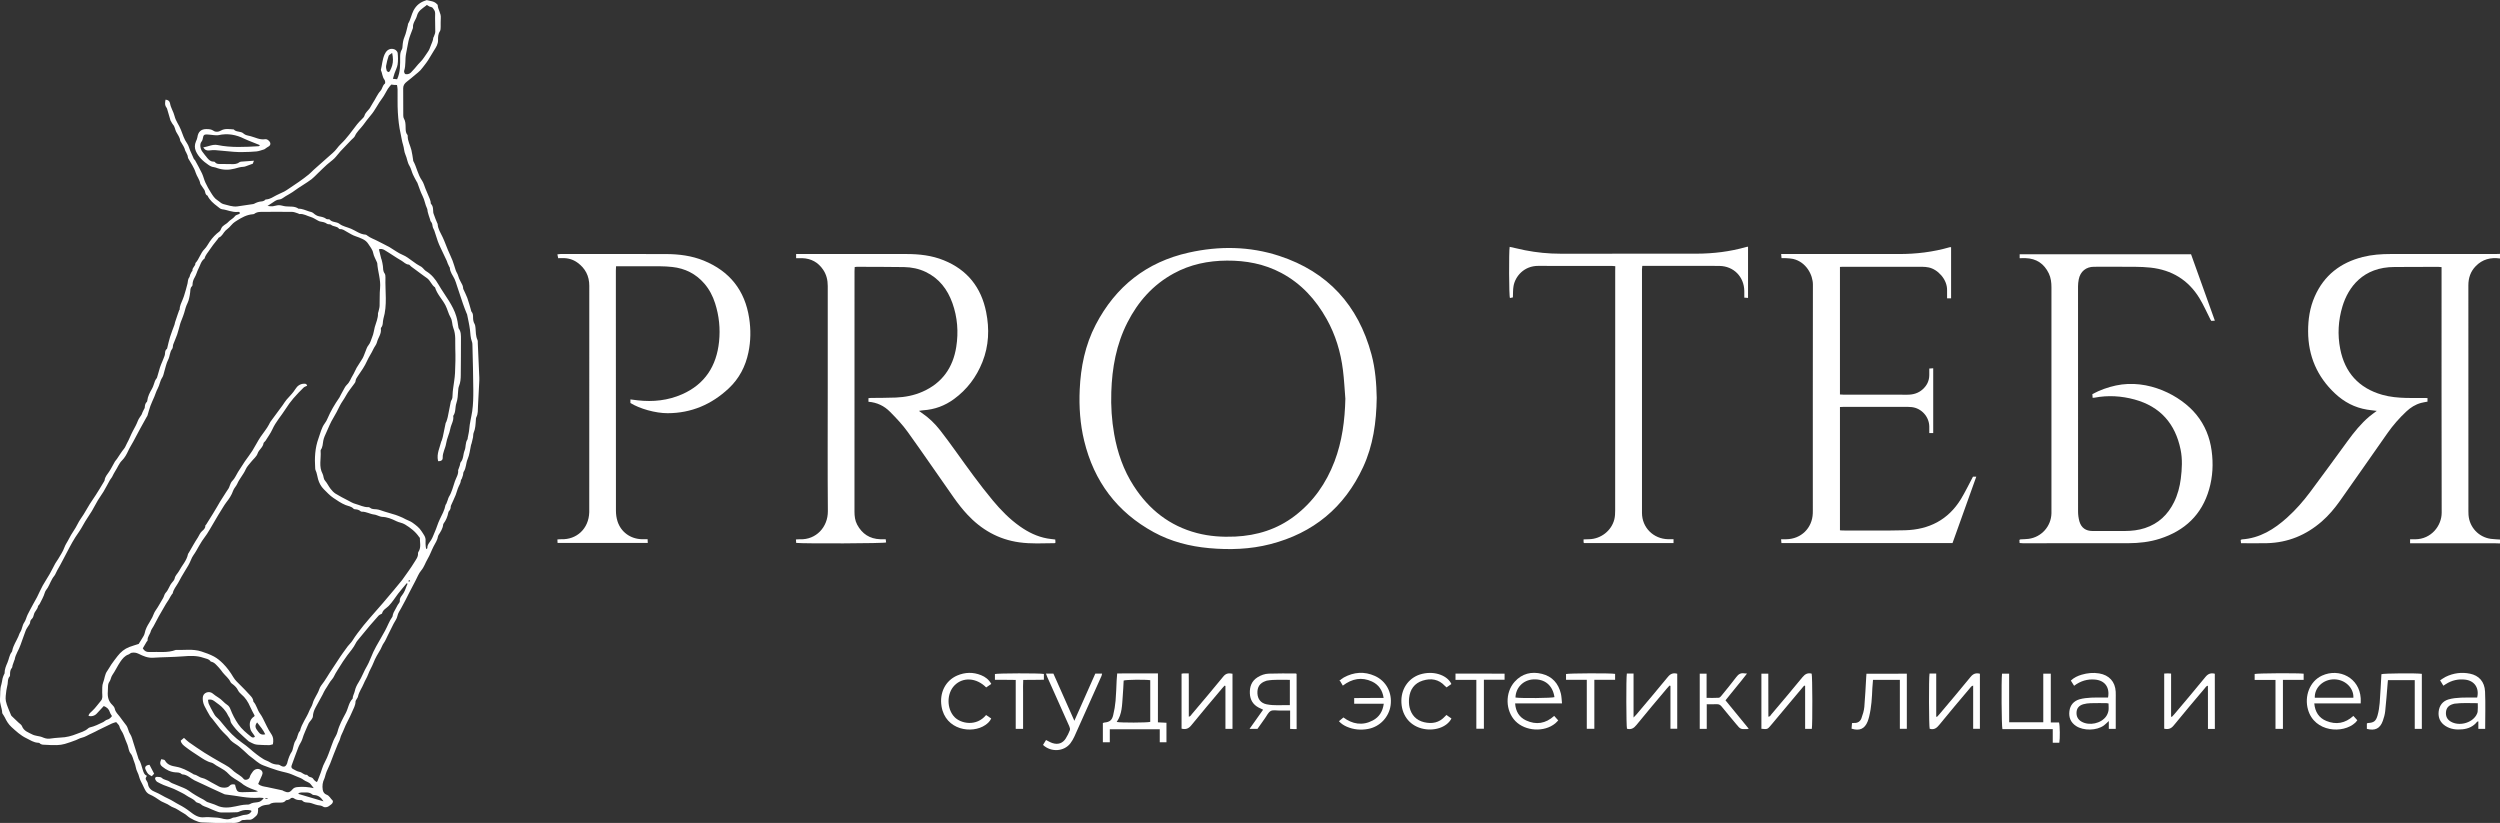 <?xml version="1.0" encoding="utf-8"?>
<!-- Generator: Adobe Illustrator 26.5.0, SVG Export Plug-In . SVG Version: 6.00 Build 0)  -->
<svg version="1.1" id="Слой_1" xmlns="http://www.w3.org/2000/svg" xmlns:xlink="http://www.w3.org/1999/xlink" x="0px" y="0px"
	 viewBox="0 0 6489.7 2136.3" style="enable-background:new 0 0 6489.7 2136.3;" xml:space="preserve">
<rect x="0" y="0" width="6489.7" height="2136.3" fill="#333333" stroke="none"/>
<style type="text/css">
	.st0{fill:#FFFFFF;}
</style>
<g>
	<path class="st0" d="M6489.7,1410.7c-4-0.1-8-0.4-12-0.4c-69.6,0-139.3,0-208.9,0c-3.9,0-7.9,0-12.5,0c0-3.7,0-6.4,0-10.4
		c4.5,0,8.7,0,13,0c42,0,69.1-35.3,69-69.1c-0.5-208.9-0.3-417.8-0.3-626.6c0-3.3,0-6.6,0-10.8c-3.4-0.3-6.2-0.7-9.1-0.7
		c-37.6,0.1-75.3,0.4-112.9,0.4c-82,0-120.2,52.7-135.2,102c-11,36.3-13.2,73.8-5.9,110.7c11.9,61.1,48.2,101.7,109,119
		c20.3,5.8,41.2,7.6,62.2,8.2c16.6,0.4,33.3,0.1,50,0.1c1.6,0,3.2,0.2,5.4,0.3c0,3.2,0,6,0,9.2c-5.7,1.1-11.2,1.9-16.6,3.3
		c-14.8,4-27.5,12-38.5,22.4c-18,16.9-34.3,35.4-48.5,55.6c-41.1,58.6-82,117.4-123.4,175.9c-13.9,19.6-29.2,38-47.5,53.9
		c-40.7,35.4-87.7,54.9-141.8,56.3c-22.3,0.6-44.6,0.1-67.8,0.1c-0.3-3-0.6-5.7-0.9-8.4c1.6-0.7,2.4-1.5,3.3-1.5
		c46.7-3.2,83.7-26.3,117.3-56.6c22.1-19.9,41.7-42.2,59.5-66c32.9-44,65.2-88.5,97.6-132.9c16.7-22.9,34.5-45,56.2-63.4
		c5.8-4.9,12.1-9.2,19.4-14.7c-9.2-1.2-17.1-1.9-24.9-3.2c-32.3-5.2-59.9-19.8-83.5-42c-46.4-43.5-69.6-97.3-69.8-161
		c-0.1-31.3,4.4-61.8,17.1-90.6c24.2-55.2,67-88.1,124.8-102.7c23.7-6,48-7.7,72.3-7.7c90.6-0.1,181.3,0,271.9,0c4,0,8-0.2,12-0.4
		c0,4,0,8,0,12c-24.2-3.4-45.6,2-63,19.9c-13.5,13.9-19.1,30.6-19.1,49.8c0.1,195.7,0.1,391.5,0.1,587.2c0,3,0.1,6,0.3,9
		c2.3,31.8,26.4,57.6,58,61.9c7.9,1.1,15.9,1.2,23.8,1.8C6489.7,1404,6489.7,1407.4,6489.7,1410.7z"/>
	<path class="st0" d="M669.9,2098.1c0.2,7.7,0.6,15.5-6.3,21.1c-4.9,4-9,9.3-16.6,8.7c-4.3-0.3-8.6,0.3-13,0.7
		c-2.3,0.2-5.3-0.2-6.8,1.1c-11.6,9.5-25.6,5.7-38.3,6.4c-21.9,1.1-43.9-0.6-65.9-1.2c-8.8-0.2-29.3-10-36-16.3
		c-3-2.9-6.6-5.4-10.2-7.4c-9.4-5.1-17.7-12.1-28-15.6c-4.9-1.7-9.1-5.3-13.7-7.8c-3.7-2-7.6-3.5-11.4-5.3c-2.3-1.1-4.8-2-6.9-3.5
		c-9.1-6.1-18-12.4-28.2-16.7c-3.7-1.6-7.4-4.7-9.7-8.1c-3.6-5.3-5.8-11.5-8.8-17.2c-3.5-6.6-6.9-13.2-8.9-20.5
		c-1.1-4.1-2.4-8.3-4.4-12c-4.4-8.1-4.5-17.7-8-25.6c-3.3-7.5-4.1-16.2-9.9-23.2c-4.7-5.6-5.2-14.6-7.9-22
		c-3.2-8.6-7.2-16.8-10-25.5c-2.6-8.1-9.2-14.1-11-22.7c-0.8-3.6-4.9-6.5-8.4-11c-3.3,1-7.4,1.9-11.1,3.6c-11.6,5.4-23,11-34.5,16.7
		c-5.9,2.9-11.6,6.3-17.6,8.8c-9,3.7-17,9.6-26.8,11.7c-5,1-9.5,4.2-14.3,5.9c-9.5,3.5-19.1,7.2-28.9,9.9
		c-6.6,1.9-13.7,2.9-20.6,3.1c-10,0.3-20-0.2-30-0.8c-5.2-0.3-10.8,0.4-14.9-4.2c-0.7-0.8-2.5-1-3.8-1.1
		c-11.6-0.4-20.7-6.9-30.7-11.8c-15.1-7.2-26.9-18.4-38.8-29.2c-7.4-6.7-12.8-15.6-17.2-24.9c-1-2.1-2.4-3.9-3.5-5.9
		c-1.1-2-3.1-4-3.2-6c-0.4-12.5-6.9-23.8-5.7-36.7c1.1-12.2-0.5-24.6,3.5-36.6c1.6-5,1.9-10.5,3.1-15.6c0.8-3.5,2.3-6.8,3.6-10.1
		c0.5-1.2,1.7-2.4,1.7-3.5c-0.2-9.9,3.6-19,7.4-27.6c4.1-9.2,4.7-19.7,11.3-27.9c0.8-1,1.1-2.4,1.3-3.7
		c2.6-13.2,10.4-24.1,15.6-36.1c1.7-3.9,2.8-8.1,5.1-11.6c5.1-7.7,4.9-17.4,10.4-25.2c4-5.8,5.4-13.3,8.5-19.8
		c4.6-9.4,9.7-18.5,14.6-27.7c3.3-6,6.9-11.9,10-18c5-9.9,9.4-20.3,14.7-30c5.6-10.1,12.2-19.6,17.9-29.7c5.2-9,9.6-18.4,14.6-27.5
		c2.3-4.2,5.5-8,7.9-12.2c5.5-9.6,12.1-18.8,15.7-29.1c3-8.6,8.4-15.4,12.1-23.1c6.6-13.6,16.2-25.1,22.7-38.7
		c4.2-8.7,10.4-16.5,15.5-24.8c5.4-8.8,10.4-17.9,15.9-26.7c5-8,10.4-15.6,15.6-23.5c3.3-5.1,6.6-10.3,9.7-15.5
		c3.9-6.4,7.8-12.9,11.6-19.3c0.7-1.1,1.4-2.3,1.6-3.6c1-8.9,7-15.1,11.7-22.1c5.6-8.4,9.9-17.6,15-26.3c1.4-2.4,3.6-4.3,5.2-6.7
		c6.2-9.1,11.8-18.5,18.9-27.1c3.1-3.7,4.5-9.1,7.2-13.6c5.9-10.3,9.8-21.7,15.5-32.2c4.7-8.6,9.4-17.1,12.9-26.4
		c2.1-5.6,6.3-10.3,9.4-15.5c1.1-1.9,1.6-4.3,2.5-6.3c1.1-2.6,2.5-5.1,3.7-7.6c0.7-1.4,2-2.8,2.1-4.3c0.4-5.8,1.1-11.3,5.7-15.5
		c0.6-0.6,0.8-1.8,0.9-2.8c1.3-11.3,6.5-21,12.1-30.7c3.7-6.3,5.3-13.8,8-20.7c0.6-1.5,1.4-2.8,2.3-4.2c0.9-1.4,2.4-2.5,2.8-4
		c2.7-8.8,5.1-17.6,7.7-26.4c0.8-2.8,1.9-5.5,3-8.2c1.2-3,2.5-6,3.8-9c1.5-3.6,2.9-7.2,4.3-10.9c0.8-2.1,1.7-4.4,1.9-6.6
		c0.5-4.9,0-10.1,4.9-13.5c0.7-0.5,0.8-1.8,1.1-2.7c2.4-9.6,4.3-19.3,7.3-28.6c3.3-10.7,7.6-21,11.4-31.6c0.8-2.1,0.9-4.5,1.6-6.7
		c1-3.4,2.2-6.8,3.4-10.1c1-3.1,2-6.2,3.1-9.3c1.3-3.7,2.5-7.4,3.9-11.1c0.3-0.9,1.5-1.7,1.5-2.5c-0.1-9.6,4.7-17.7,8-26.3
		c1-2.7,2.3-5.4,3.1-8.2c3.2-10.9,6.8-21.8,9.3-32.9c1.2-5.5,0.7-11.2,4.6-16c1.3-1.6,1.2-4.4,2.1-6.5c1.1-2.6,2.4-5.2,3.8-7.7
		c0.6-1.1,2.4-2.1,2.3-3c-1.2-8.1,8.3-11.9,7.6-19.7c10.2-10.6,13-25.9,23.7-36.4c5.7-5.6,9.2-13.2,13.9-19.9
		c6.9-9.9,15-18.5,24.7-25.7c2.4-1.8,3.7-5.3,5-8.3c3.6-8.1,12.5-10.1,17.9-16.3c5-5.6,12.8-8.9,17.2-14.8c3.7-5,9.7-3.9,13.1-7.7
		c0-4.4-3.3-4-5.7-3.7c-14.2,1.4-27-5.5-40.7-7c-4.3-0.5-8.2-4.6-12.1-7.5c-10.2-7.7-19.9-15.9-25.5-27.8
		c-6.9-2.8-5.2-10.4-8.4-15.2c-3.1-4.8-6.5-9.5-9.7-14.3c-0.4-0.5-0.7-1.2-0.8-1.8c-1.5-10.5-8.9-18.7-11.8-28.2
		c-4.3-13.8-12.5-24.9-19.3-37.1c-1.2-2.2-1-5.2-1.8-7.7c-1.1-3-2.6-5.8-4-8.7c-0.7-1.4-1.9-2.7-2.2-4.2
		c-1.8-8.1-6.7-14.7-10.7-21.6c-0.8-1.4-2.2-2.8-2.3-4.2c-0.8-8.9-6.7-15.4-10.5-22.9c-3-6.1-3.3-13.3-8.2-18.6
		c-2.1-2.3-3.3-5.4-4.9-8.1c-0.5-0.8-1.2-1.6-1.5-2.5c-2.6-8.6-5.1-17.3-7.6-26c-0.8-2.5-1.2-5.4-2.8-7.4
		c-5.1-6.6-3.8-13.5-2.5-20.7c6.5,0.5,10.7,3.7,11.7,9.7c1.9,11.8,9.1,21.7,11.7,32.9c3.2,13.2,11.8,23.4,16.5,35.7
		c4.6,11.9,8.4,24.5,16.1,35.3c3.9,5.5,5.4,12.7,8.1,19c3,7.1,6.2,14.2,9.4,21.2c0.7,1.4,2.5,2.3,3.2,3.7
		c6.1,11.3,12.5,22.5,18,34.1c3.6,7.7,5.3,16.2,8.9,23.9c4.2,9.1,9.1,17.9,14.5,26.3c4.6,7.2,9.2,14.8,16.9,19.5
		c5.2,3.2,9.7,8.6,15.2,9.8c11.9,2.7,23.6,7.7,36.2,6c13.8-1.8,27.6-3.9,41.4-6.1c2.2-0.3,4.1-1.9,6.2-2.8c3.1-1.2,6.1-2.6,9.3-3.2
		c5.5-1,11.4-0.3,15.6-5.2c0.5-0.6,1.8-0.8,2.8-0.8c9.8-0.8,17.6-6.3,25.9-10.7c6.6-3.5,13.6-6.2,20.3-9.6c4-2.1,7.7-4.7,11.5-7.2
		c17.9-11.8,35.7-23.8,52.4-37.3c4.5-3.6,8.3-8,12.6-11.9c12.3-11,24.8-21.8,37.1-32.9c8-7.3,17-14,23.3-22.6
		c6.3-8.8,14.6-15.3,21.5-23.4c7-8.2,13.8-16.5,20.1-25.2c7.1-9.8,14.4-19.2,23.2-27.5c2.8-2.6,5.9-5.8,6.9-9.3
		c2.2-7.6,8.2-11.9,12.5-17.6c3.4-4.5,5.6-10,8.9-14.8c7.1-10.4,11.8-22.8,20.1-31.9c5.2-5.8,5-13.9,11.4-18.7
		c1.5-1.1,0.8-7.6-1-9.9c-5.9-7.7-5.7-17.3-9.5-25.5c3.2-13.3,4-27.2,9.5-39.9c0.4-0.9,1-1.7,1.4-2.6c4.9-10.4,14.7-15.1,25-10.8
		c3.4,1.4,7.5,5.8,7.8,9.2c1,9.8,1.3,19.9-0.1,29.6c-1.2,7.9-5.4,15.3-8,23c-1.5,4.3-2.6,8.7-4.3,14.4c4.9,0.6,8.2,0.9,10.9,1.2
		c9.1-19.3,7.8-38.8,7.9-58.2c0-6.7,0.7-13.2,4.4-19.1c1.5-2.3,1.6-5.7,1.8-8.6c0.6-8.3,1.7-16.2,5.1-24.1
		c4.2-9.6,5.9-20.2,8.7-30.4c0.3-1.3,0.1-2.9,0.7-3.9c6.6-10.6,8.3-23.2,14.1-34.3c7.2-13.6,17.7-21.6,31.8-26c0.9-0.3,2-1,2.8-0.8
		c9,2.6,19.2,2.4,26.2,10.4c0.6,0.7,1.9,1.4,1.9,2.2c0.3,11.8,9.1,21.4,8,33.7c-0.7,7.6,0,15.3-0.3,23c-0.2,3.9,0,8.6-2,11.6
		c-4.8,7.2-4.9,15-4.8,23c0.2,10-4.8,18-10,26c-5.5,8.6-10.4,17.4-15.8,26c-2.8,4.4-5.9,8.5-9.1,12.6c-3.6,4.7-7.2,9.5-11.2,13.9
		c-3.6,3.8-7.8,7-11.8,10.3c-7.8,6.5-15.4,13.1-23.5,19.3c-5.6,4.3-9.1,9.5-9.1,16.6c0,23.3,0,46.6,0.2,70c0,2.9,0.3,6.3,1.7,8.7
		c4.1,7,4.2,14.6,4.4,22.2c0.2,7-0.4,14.1,4.6,20c0.6,0.7,0.8,1.9,0.8,2.8c-0.3,13.4,6.7,24.8,9.7,37.3c2,8.2,3,16.8,4.4,25.2
		c0.2,1-0.1,2.1,0.4,2.9c9,16.1,11.6,34.9,22.4,50.3c4.4,6.3,6.3,14.3,9.3,21.6c3.8,9,7.6,17.9,11.3,26.9c0.9,2.1,1.5,4.3,2,6.6
		c0.5,1.9-0.1,4.6,1,5.8c6.2,6.5,5.2,14.7,5.9,22.5c0.2,2.2,1.4,4.3,2.1,6.5c1.2,3.4,2.4,6.8,3.7,10.1c1.3,3.3,2.7,6.6,4.1,9.9
		c0.5,1.2,1.4,2.4,1.5,3.6c0.7,12.6,7.6,22.7,12.8,33.6c5.2,10.8,9.1,22.4,13.8,33.5c3.9,9.3,8.4,18.3,12.1,27.7
		c3.2,8.2,5.3,16.8,8.2,25.1c1.8,5.2,5.2,9.4,6.6,15.1c2.1,8,7,15.3,10.6,22.9c0.8,1.7,1.3,3.7,1.7,5.6c0.4,1.6,0,3.5,0.7,4.9
		c3.4,7.7,7.5,15.2,10.4,23.1c3.6,9.9,6.2,20.1,9.2,30.2c0.6,1.9,0.6,4.2,1.8,5.6c4,4.4,3.9,9.7,4,15.1c0.1,5.7,0.7,11.1,3.7,16.3
		c1.7,3,2.3,6.9,2.6,10.5c0.9,10.6,0.5,21.3,5.1,31.4c1.2,2.6,0.8,5.9,0.9,8.9c1.4,29.6,2.7,59.2,3.9,88.8c0.2,4.6,0,9.3-0.3,14
		c-1,19.9-2.1,39.9-3.1,59.8c-0.5,9.9,0.5,20-4.4,29.3c-1,1.9-1,4.5-1.1,6.9c-0.9,11.3-1.1,22.6-5.8,33.3c-1.5,3.5-0.8,7.9-1.6,11.8
		c-1,5.2-2.3,10.2-3.6,15.3c-0.4,1.6-1.3,3.1-1.6,4.7c-2.8,12.3-3.8,25.3-8.8,36.6c-4.7,10.7-3.5,22.9-10.2,32.8
		c-1.5,2.3-1.1,5.8-1.8,8.7c-0.8,3.2-1.9,6.3-3.1,9.3c-0.6,1.5-2.3,2.8-2.4,4.3c-0.4,6.2-3.4,11.2-6,16.6
		c-3.2,6.8-4.7,14.4-7.5,21.4c-3.5,8.7-7.7,17.2-11.5,25.8c-0.7,1.5-1.5,3.1-1.4,4.6c0.1,4.6-1.5,8.4-4.6,11.7
		c-0.9,0.9-1.4,2.3-1.6,3.6c-2.1,10.4-5.9,20-12.4,28.6c-0.6,0.8-0.9,1.8-1,2.8c-1.1,10.4-6.8,18.7-12.2,27.2
		c-0.5,0.8-1,1.8-1.1,2.7c-1.4,10-7.1,18-11.6,26.6c-5.5,10.7-9.4,22.4-15.6,32.7c-5.8,9.7-8.8,20.7-16.5,29.7
		c-6.4,7.5-10,17.4-14.7,26.3c-6.1,11.5-12.1,23-18,34.5c-2.7,5.2-5.1,10.5-7.9,15.7c-3.9,7.2-7.8,14.4-11.6,21.6
		c-3.5,6.4-8.1,12.4-9.6,20.3c-1.3,6.9-6.4,13.1-9.8,19.7c-5.1,10.1-10,20.4-15.2,30.5c-3.5,6.8-6.1,14-10.8,20.4
		c-3.2,4.3-4.9,10.3-7.8,15.4c-6.7,11.5-13.9,22.9-18.5,35.2c-4,10.5-10.2,19.7-13.9,30.2c-2.9,8.2-8.1,15.7-11.2,23.5
		c-4.6,11.5-12.5,21.5-15.1,33.9c-0.5,2.5-2.4,4.6-3.6,6.9c-1,2-2.8,4.1-2.8,6.1c0,10.1-5.4,18.4-9,27.1
		c-6.4,15.8-15.8,30.4-21.7,46.3c-2.8,7.5-7.3,14.3-9.1,22.3c-1.1,5-4,9.6-6,14.4c-3.6,8.8-7.2,17.7-10.7,26.6
		c-3.2,8.2-6.1,16.5-9.4,24.6c-2.9,7-6.3,13.7-9.2,20.6c-1.4,3.3-2.3,6.9-3.4,10.4c-0.8,2.5-1.2,5.2-2.3,7.5c-4.7,9.4-6,19-4.3,29.4
		c1.1,6.4,4.6,10.6,9.7,12.5c7.7,2.7,10.3,10.1,15.6,14.8c2.8,2.5,0.2,8.4-3.8,10.9c-3.2,2.1-6.1,5.1-9.7,6.2
		c-3.1,1-7.8,1.3-10.2-0.4c-4.8-3.4-9.8-3.5-15-4.3c-4.1-0.6-8-2.5-12.1-3.7c-2.8-0.9-5.5-2-8.4-2.4c-6.7-1.1-14,0.3-19.4-5.9
		c-1-1.1-3.8-0.9-5.7-1c-5.4-0.2-10.4-0.8-15.1-4.2c-3.2-2.3-7.3-2.9-10.8,1c-1.4,1.5-3.9,2.1-6.1,2.8c-1.5,0.6-4,0.1-4.7,1.1
		c-6,7.7-14.4,5.4-22.1,5.7c-7,0.3-14.1-0.3-20.1,4.4c-0.7,0.6-1.9,0.6-2.9,0.8c-4.9,0.8-10,1-14.7,2.6
		C678.6,2092.2,674.9,2095.2,669.9,2098.1z M539.9,1816.6c0.7,4,0.8,7.7,2.2,10.8c3.2,7.1,6.9,14,10.7,20.8c2.7,4.7,5.2,10,9.2,13.4
		c6.6,5.8,12.1,12.5,17.5,19.3c14.2,17.9,29.9,33.9,48.8,47.1c6.9,4.9,14,10.1,20.4,15.8c11.2,9.9,22.8,19.2,35.5,27
		c5,3.1,11.1,4.5,15.9,7.7c7,4.6,14.4,6.3,22.5,6.4c1.8,0,3.7,1.3,5.4,2.3c8.9,5.2,13.7,3.6,17.5-6c0.5-1.2,0.5-2.6,0.9-3.9
		c2.6-9.4,5.8-18.5,11.4-26.7c1.1-1.6,1.4-3.7,2-5.6c2.4-7.8,3.2-16.8,7.7-23.1c5.6-7.8,4.6-17.9,11.3-24.7
		c4.4-18.9,17.1-34,24-51.8c2.5-6.4,7-12.2,8.7-18.8c3.5-13.5,12.7-24.1,17.1-37c1.2-3.4,2.7-6.9,4.9-9.7
		c11.2-14,19.5-29.9,29.7-44.6c9.2-13.2,17.4-27.2,26.9-40.3c4.1-5.8,8.2-11.6,12.5-17.2c3.9-5.1,8.9-9.4,12.3-14.8
		c4.1-6.5,8.4-12.9,13.1-19.1c10.4-13.8,21-27.3,32.5-40.2c11.2-12.6,22.3-25.3,33.3-38.1c9.5-11.1,18.9-22.3,28.3-33.5
		c6.9-8.3,13.8-16.7,20.6-25c0.4-0.5,0.9-1,1.3-1.6c10.6-15.2,21.9-29.9,31.5-45.8c4.2-7,10.3-13.9,9.6-23.5c-0.2-2.3,2-4.8,3.1-7.2
		c4.8-10.6,1.6-21.6,1.7-32.5c0-0.7-1.2-1.5-1.8-2.3c-9.5-14.1-22.5-24-36.9-32.8c-7.1-4.3-15.2-4.9-22.2-8.4
		c-12-6-23.9-10.9-37.5-11.3c-2.9-0.1-5.7-1.5-8.6-2.4c-3.7-1.2-7.4-3.1-11.2-3.5c-11.2-1.2-21.1-7.9-32.7-7.5c-0.9,0-2.1-0.4-2.8-1
		c-4.2-3.9-9.3-4.9-14.7-5.3c-1.3-0.1-2.9-0.4-3.7-1.3c-5.5-6.3-14-6.9-20.9-9.7c-11.6-4.7-21.5-11.8-31.6-18.5
		c-9.2-6.1-16.8-14.6-24.8-22.5c-7.3-7.2-12.1-16.5-14.8-25.9c-2.3-7.8-2.9-16.1-6.6-23.6c-0.7-1.4-0.7-3.2-0.9-4.9
		c-1.8-26.4-0.6-52.6,8.6-77.7c4.9-13.2,7.6-27.4,16.4-39.1c2.9-3.8,5.3-8.2,7.1-12.6c8-18.9,18.5-36.4,30.1-53.3
		c0.2-0.3,0.4-0.5,0.6-0.8c3-5.8,5.9-11.7,9.2-17.3c3.2-5.5,5.8-11.8,10.3-16c7.6-7,10.2-16.6,15.4-24.8c3.8-6,6.2-13,9.8-19.2
		c4.9-8.4,10.7-16.2,15.5-24.6c3-5.3,4.8-11.3,7.2-17c2.5-5.7,4-12.2,7.9-16.7c5.5-6.5,6.8-14.7,10-21.9c3.5-7.8,4.3-17,6.6-25.6
		c3.2-11.7,8.9-23,8.3-35.6c-0.1-1.2,0.9-2.5,1.1-3.8c1.1-5.1,2.9-10.2,3.1-15.4c0.7-15.3-0.3-30.7,1.2-45.9
		c2.2-22.4-6-43.3-7.3-65.1c-0.1-1-0.6-1.9-1-2.8c-3.3-7.8-7.9-15.3-9.5-23.5c-1.8-9.4-7.8-15.8-12.4-23.2
		c-3.9-6.3-9-10.4-15.9-13.5c-5.6-2.5-11-4.9-16.9-6.7c-8.2-2.6-15.6-7.5-23.2-11.7c-5.6-3.2-10.7-7.4-17.7-7
		c-0.9,0-2.2-0.4-2.7-1.1c-5.1-7-14.6-4.8-20.7-10.2c-2.4-2.1-7.8-0.5-10.4-2.5c-5.7-4.4-12.2-4.9-18.7-6.2
		c-1.8-0.4-3.6-1.5-5.3-2.4c-6-3.1-11.8-7.3-18.2-9.1c-9.7-2.7-18.5-8.9-29.2-7.6c-1.1,0.1-2.3-1.2-3.6-1.6c-5-1.4-10-3.9-15-4
		c-24.6-0.4-49.3-0.2-73.9-0.1c-8.6,0-17.4-0.6-24.9,5.2c-1.2,0.9-3.2,1-4.8,1.1c-15.2,1.3-28,8.6-40.5,16.5
		c-3.3,2.1-6.7,4.2-9.6,6.8c-3.6,3.3-6.6,7.3-10.1,10.7c-3,2.9-6.5,5.3-9.6,8.3c-6,5.8-8.7,14.9-17.5,18.2c-1,0.4-1.4,2.2-2.2,3.2
		c-4.2,5.3-8.5,10.5-12.6,15.9c-2.9,3.8-5.7,7.7-8.3,11.7c-4.8,7.7-11.7,14.2-13.8,23.5c-9.2,6.4-11.1,17.4-15.9,26.5
		c-3.8,7.2-5.5,15.5-9.7,22.4c-3.7,6.2-5.6,12.4-5.7,19.4c0,1.2-0.4,2.9-1.3,3.6c-4.9,4.3-4.2,10.2-4.8,15.7
		c-0.6,4.9-1.3,9.9-2.5,14.7c-1,4.4-2.2,9-4.2,13c-4.2,8.3-6.5,17.2-8.9,26.1c-1.6,5.6-4,11.1-6,16.6c-1.4,3.6-3,7.2-4.1,10.9
		c-2.8,9.5-4.9,19.2-8.1,28.5c-2.9,8.7-7,16.9-10.1,25.5c-1.4,3.7-0.5,8.7-2.7,11.5c-6.7,8.4-5.8,19.3-10.6,28.5
		c-4.6,8.8-6.5,19.1-9.5,28.8c-1.9,5.9-2.6,12.7-6,17.6c-5.8,8.7-6.5,19.1-11.5,28.1c-3.7,6.6-5.8,14.1-8.7,21.1
		c-3.4,8.1-7.3,15.9-10.3,24.1c-3,8.2-5.1,16.8-7.7,25.2c-0.5,1.5-1.7,2.8-2.5,4.3c-5.6,10-11.2,20-16.6,30
		c-5.9,11-11.7,22.1-17.6,33c-4.3,8-9.4,15.7-13.1,23.9c-4.2,9.3-9.2,18.3-16.3,25.3c-7.8,7.8-11.2,18-17,26.7
		c-3.2,4.8-6,10.7-8.8,16.2c-1.5,2.8-3.9,5.1-5.5,7.9c-5.6,10-10.8,20.2-16.6,30c-4.5,7.6-10,14.6-14.5,22.2
		c-5.5,9.2-10.2,18.9-15.7,28.1c-7.5,12.4-16.2,24.2-23,36.9c-5.9,11-13.1,21-20,31.3c-5.5,8.3-10.1,17.2-14.9,25.9
		c-5.6,10.4-11,20.9-16.5,31.4c-5.1,9.6-10,19.2-15.6,28.5c-2.9,4.8-4.5,10.7-7.7,14.5c-7.8,9.3-11.1,20.8-17.1,30.9
		c-2.4,4.1-5.9,7.1-7.4,12.4c-3,10.5-8.8,20.2-13.7,30.1c-1,2-3.7,3.4-4,5.3c-1.2,8.3-8.8,13.3-10.6,21.3c-0.9,4-2.4,8.8-5.2,11.3
		c-3.5,3.1-4.5,6.1-4.8,10.2c-0.1,1.5-1.1,3-1.9,4.4c-3.4,5.8-8,11.2-10,17.4c-3.9,12.1-9.1,23.8-12.9,35.8
		c-4.2,13.2-13.2,24.3-15.2,38.2c-0.1,0.6-0.7,1.2-0.9,1.8c-1.5,4.3-3.1,8.5-4.5,12.8c-0.7,2.2-0.4,5.1-1.7,6.6
		c-4.3,4.9-4.9,10.7-4.9,16.7c0,2,0.1,4.6-1,5.8c-5.3,5.8-4.4,12.9-5.3,19.8c-0.7,5.6-2.7,11-3.3,16.6c-0.9,9.2-3,18.9-1.2,27.7
		c2.6,12.1,8.4,23.5,12.9,35.2c0.5,1.2,1.1,2.5,2,3.4c5.9,5.7,11.9,11.3,17.9,17c3.1,3,7.6,5.5,8.9,9.1
		c4.9,13.3,17.2,16.6,27.8,22.2c3.4,1.8,7.5,2.3,11.3,3.3c4.4,1.1,9.1,1.4,13.2,3.2c6.2,2.6,12.3,4.8,19.2,4
		c9.5-1.1,19.1-2.6,28.7-2.9c14.7-0.3,28.9-4.2,42.1-9.5c9.9-3.9,21-6.6,29.4-14.2c1.2-1.1,2.7-2.1,4.2-2.5
		c12.5-2.9,23.9-8.5,35.3-14.1c3.4-1.7,6.1-5,9.6-5.9c5.9-1.5,9.6-5.1,12.9-9.5c-2-3.5-4.3-6.4-5.3-9.7c-2.5-8.5-8-13.4-16-16.4
		c-6.4,6.9-12.4,13.4-18.5,19.9c-5.2,5.7-14.3,8-21.1,5.5c1.4-4.7,1.2-5,9.4-12.5c8.9-8.1,15.5-18.2,23.3-27.2c2-2.3,2.9-5.9,3.2-9
		c0.4-3.9-0.6-8-0.4-11.9c0.4-8.6-0.7-18,2.4-25.6c4.1-10,4-21.4,10.9-30.5c3.9-5.2,6.6-11.3,10.4-16.6c5.2-7.5,10.7-14.8,16.3-21.9
		c8.1-10.4,18-18.7,30.4-23.4c8.4-3.1,16.9-5.6,24.4-8c2.9-4.6,5.4-8.4,7.6-12.3c2.9-5.1,6.9-10,7.9-15.5c2-10.4,6.7-19.1,12.2-27.8
		c2.7-4.4,5.3-8.9,7.6-13.5c2.9-5.8,4.6-12.3,8.3-17.4c7.4-10.3,13-21.5,19.6-32.2c2.8-4.6,3.4-10.4,6.5-13.7
		c7.6-7.7,9.7-18.5,16.5-26.5c2.9-3.4,6.4-7.2,7.2-11.3c1.5-8,7.9-12.6,11.3-19.1c7.7-14.6,19.9-26.8,23.2-43.7
		c0.3-1.5,1.6-2.8,2.5-4.3c7.6-13,14.8-26.4,23.1-38.9c3.7-5.6,5.6-12.2,11.3-17c3.7-3,8.5-7.3,8.1-13.8c-0.1-0.9,1.6-1.9,2.3-3
		c5.7-9.1,11.4-18.3,17.1-27.4c3.8-6.1,7.4-12.3,11.1-18.5c2.7-4.5,5.1-9.1,7.9-13.6c5.1-8.2,10.4-16.4,15.6-24.5
		c1.5-2.4,3-4.9,4.7-7.1c5.3-6.7,5-15.8,11.7-22.4c6.3-6.2,9.8-15.3,14.6-23c5.8-9.2,11.6-18.4,17.7-27.4
		c6.4-9.3,13.5-18.2,19.5-27.7c7.5-11.9,13.6-24.6,21.4-36.2c7.2-10.8,15.9-20.6,21.9-32.2c1.2-2.3,2.2-4.8,3.7-6.9
		c10.5-14.4,21.1-28.7,31.7-43c3.4-4.7,6.3-9.9,10.1-14.3c7.8-9,16.5-17.1,22.8-27.4c5.1-8.3,12.3-13.6,22.5-13.9
		c3.4-0.1,6.7,0,8.1,5.3c-3.1,1.5-6.8,2.4-9.2,4.7c-9.2,9.1-18.3,18.3-26.6,28.1c-7.3,8.6-14.1,17.8-20.1,27.4
		c-11.3,17.8-25.7,33.5-34.5,53.1c-4.8,10.5-11.8,20-18,29.9c-1.4,2.2-4.6,3.8-4.9,5.9c-1.4,11.1-12,16.5-15.4,26.8
		c-2.7,8.1-11,14.3-16.6,21.5c-5,6.4-11.1,12.3-14.2,19.5c-5.9,13.5-16.2,24.1-22,37.6c-2.7,6.3-8.5,11.5-10.7,17.9
		c-3.9,11.5-10.5,21.1-17.8,30.4c-3,3.9-5.6,8.1-8.2,12.3c-4.2,6.7-8.4,13.4-12.5,20.2c-4.8,8-9.4,16-14.1,24
		c-5,8.4-9.8,17-15.1,25.2c-4,6.3-8.9,12-12.9,18.2c-5.3,8.3-10.2,16.9-15,25.5c-2.2,4-4.8,7.7-7.3,11.4c-2.6,3.8-5.1,8.4-6.7,12.7
		c-3.9,9.9-9.3,18.7-14.9,27.5c-6.7,10.4-12.4,21.4-18.4,32.2c-4.9,8.8-12,16.4-13.9,26.8c-0.1,0.8-1.3,1.4-1.9,2.2
		c-1.4,2.1-2.7,4.2-4,6.3c-1.5,2.5-2.7,5.1-4.2,7.5c-2.4,3.8-5.1,7.5-7.4,11.4c-6.3,10.7-12.5,21.4-18.6,32.2
		c-4.7,8.5-9.1,17.2-13.7,25.8c-2.4,4.5-6,8.6-7.2,13.3c-2,8.1-9,14.2-8.2,23.3c0.1,1.2-1.8,2.6-2.7,4c-3.4,5.8-6.8,11.7-9.8,16.8
		c4.8,8.1,10.7,10,18.4,9.6c22.5-1.1,45.3,2.9,67.2-5.4c22.1,0.8,44.2-3.2,66.3,3.9c11.4,3.7,22.2,7.5,32.9,13.2
		c9.2,5,16.4,11.3,23.5,18.3c10.6,10.6,19.3,22.7,26.9,35.6c2.3,3.9,5.3,7.6,8.5,10.9c9.8,10.2,20.3,19.8,29.6,30.4
		c5.7,6.4,13.2,12,13.7,21.8c8.4,9,10.1,21.6,17.4,31.3c2.9,3.8,5.2,8.1,7.4,12.3c7,13.4,12.7,27.6,21.3,40
		c6.3,9.1,6.3,17.3,4.6,27.2c-3.6,0.8-6.7,2.2-9.9,2.2c-9.6,0-19.2-0.4-28.8-1c-3.3-0.2-6.7-0.7-9.7-1.8c-3.9-1.4-7.6-3.5-11.3-5.3
		c-1.2-0.6-2.4-1.1-3.3-1.9c-8.6-7.8-17.4-15.5-25.7-23.6c-5-4.9-9.7-10.2-13.9-15.8c-3.2-4.4-7.4-9.3-7.7-14.2
		c-0.4-6.4-4.7-9.9-6.9-14.8c-2.5-5.5-6.3-10.6-10.2-15.2c-7.2-8.5-16.4-14.5-25.3-21.1C551,1816.4,547,1814.9,539.9,1816.6z
		 M1015.7,219.5c-3,3.6-6.4,7.1-8.9,11.1c-5,7.8-8.6,16.6-14.2,23.9c-11.2,14.4-18.4,31.3-30.5,45.2c-6.9,7.9-13,16.5-19.3,24.9
		c-7.1,9.5-16.6,17.1-21.5,28.5c-1.6,3.8-5.9,6.5-8.9,9.7c-9.6,10-19.2,19.8-28.6,29.9c-5.6,6-10.2,12.9-16,18.6
		c-5.9,5.8-13,10.5-19.2,16.1c-8.1,7.3-15.8,15-23.7,22.6c-5.3,5.1-10.3,10.6-16,15.1c-7.1,5.5-14.9,10.2-22.5,15.2
		c-3.8,2.5-7.7,4.9-11.5,7.4c-5.3,3.6-10.4,7.5-15.7,11c-5.7,3.7-11.7,7.1-17.6,10.5c-5.4,3.1-10.6,8.2-16.2,8.6
		c-6.6,0.5-10.8,3.4-15.6,6.7c-4.3,3.1-8.9,5.8-15.4,10.1c6.1,0.5,9.8,1.3,13.3,0.9c5.5-0.6,10.9-2.9,16.3-2.9
		c5.8,0,11.5,2.4,17.3,3c11.4,1.3,23.5-1.2,33.7,6.2c9.8-0.3,18.3,4.2,27.3,7c4.1,1.2,7.9,1.6,11.5,4.8c4,3.6,9.2,6.9,14.4,7.9
		c6.9,1.3,13.3,2.4,19.1,6.9c2,1.6,7.1-0.2,8.5,1.5c6.6,8,17.6,5,25.5,11.2c8.3,6.5,20,8.4,30,12.7c12.5,5.3,23.5,14.6,37.9,15.3
		c1.5,0.1,3,1.4,4.2,2.4c8.3,6.5,18.4,9.5,27.4,14.4c10,5.5,20.6,10,30.4,15.7c11.5,6.7,21.9,15.1,34.4,20.2
		c4.2,1.7,8.3,4.1,12.1,6.6c8,5.5,15.7,11.4,23.7,16.9c4,2.7,8.4,4.8,12.5,7.3c1.3,0.8,2.4,2,3.6,3.1c2.8,2.7,5.1,6.1,8.4,8
		c14.4,8.7,24.4,21,32.7,35.4c8.3,14.4,18.1,27.9,26.8,42c7.7,12.5,14.7,25.3,19,39.8c2.8,9.4,4.3,18.6,5.5,28.1
		c0.2,1.3,0.3,2.8,1,3.8c6.1,8.4,5.7,18.3,5.7,27.8c0.1,31-0.3,62-0.5,92.9c-0.1,9.7-0.7,19.2-4.5,28.4c-1.6,3.9-2.1,8.4-2.3,12.7
		c-0.6,10.9-1.1,21.5-4.7,32.3c-3.5,10.4-1,22.6-7.9,32.4c-0.2,0.2-0.2,0.7-0.1,1c1.7,11.8-5.6,21.5-7.6,32.5
		c-2.3,12.9-8.9,25-10.8,37.9c-1.9,12.8-9.4,24-9,37.4c0.2,6.5-4.1,9-11.1,9.2c-0.4-0.5-1-1-1.1-1.6c-3.9-17.8,4.5-33.4,8.5-49.9
		c0.1-0.3,0.5-0.5,0.6-0.7c1.2-3.7,2.6-7.4,3.4-11.2c2.6-11.9,4.9-23.8,7.4-35.8c0.3-1.2,1.4-2.3,1.8-3.5c1.3-4,2.8-8,3.6-12.1
		c2.8-13.2,5.3-26.5,7.9-39.8c0.2-1,0.6-2,1.1-2.8c3.6-4.9,3.4-10.6,3.6-16.3c0.1-4.6,0.6-9.3,1.2-13.9c1.7-13.8,4.4-27.6,5.1-41.5
		c1-20.9,1.5-42,0.7-62.9c-0.7-18,2-36.3-5.2-54.1c-3.4-8.5-2-18.5-7.2-27.4c-5.6-9.6-7.8-21-13.1-31.2c-8.3-16-21.8-28.9-27.1-46.6
		c-8.9-5.9-11.7-17-20.2-23.5c-5.4-4.2-11.4-7.8-16.5-11.9c-8.4-6.7-17.3-12.4-25.7-19c-2-1.6-3.8-4.7-5.8-4.8
		c-7.9-0.4-12.7-6.5-18.7-10c-15.2-8.7-29.5-19-44.6-27.9c-4.2-2.5-9.7-3.5-14.2-1.7c2.1,8.5,4,16.3,6,24.2c0.2,1,0.9,1.8,1.1,2.8
		c1.2,5.5,2.8,10.9,3.3,16.4c0.6,6.6,0,13.1,4.4,19.1c1.9,2.6,2.3,7,2.2,10.5c-1.1,35.7,5.3,71.8-5.3,107.1
		c-2.3,7.7,0,16.7-6.2,23.6c-0.5,0.6-0.5,2-0.4,2.9c1.8,13-7.3,22.8-10.1,34.5c-1.6,6.7-6.8,12-9.5,18.1
		c-4.7,10.5-11.5,19.7-16.1,30.2c-6.1,13.8-14.9,26.6-23.6,39c-3.3,4.7-6.1,8.8-6.6,14.5c-0.2,2.1-1.9,4.1-3.2,6
		c-7.2,10.3-15.7,19.9-21.5,30.9c-4.9,9.4-11.7,17.5-16.4,27.1c-5,10.2-10.2,20.7-16.3,30.6c-7.3,11.6-12.3,24.7-18,37.2
		c-3.2,7.1-6.8,14.4-8.2,22c-1.5,8.1-1.2,16.5-6.4,23.7c-0.7,0.9-0.6,2.6-0.5,3.9c1.5,19.5-5.2,39.5,5.1,58.5
		c2.9,5.3,1.7,12.4,6.5,17.9c5.5,6.3,9,14.4,14.2,21c3.7,4.8,8.2,9.6,13.3,12.8c10.3,6.4,21.2,11.8,31.9,17.4
		c6.4,3.3,12.7,7.3,19.5,9c11.1,2.8,21.4,9,33.3,8.3c1.2-0.1,2.8,0.4,3.7,1.2c5,4.4,11,4,17,4.4c3.5,0.2,7,1.3,10.4,2.3
		c3.7,1.1,7.4,2.6,11.1,3.7c9.7,2.9,19.4,5.6,29,8.7c4.3,1.4,8.5,3.3,12.8,5c1.8,0.7,3.6,1.5,5.3,2.3c2.5,1.3,5,2.7,7.5,3.9
		c6.1,3,12.9,5.2,18.3,9.2c8.6,6.3,17.2,12.5,23.2,22.1c4.8,7.8,11.1,14.4,10.3,24.4c-0.4,5,0.1,10,0.4,15c0.1,2.1,0.8,4.1,1.4,6.9
		c1.5-1.4,2.9-2,2.9-2.6c-0.7-8.6,5.7-14.8,9.5-20.8c4.3-6.7,6.5-14.2,9.6-20.9c4.9-10.7,7.8-22.3,13.1-33.1
		c5.8-12,12.4-23.8,14.9-37.2c0.2-1.2,1.6-2.1,2.1-3.3c1.4-3.3,2.6-6.7,3.8-10.1c0.9-2.5,1.3-5.2,2.7-7.4
		c7.9-12.6,11-27.1,15.8-40.9c3.3-9.4,9.8-18.2,8.3-29c-0.1-0.5,0.6-1.1,0.8-1.7c1.3-3.7,2.6-7.3,3.8-11c0.8-2.5,0.5-5.8,2.1-7.6
		c7.6-8.9,6-20.7,10.2-30.8c3.7-8.8,1.3-19.8,7.3-28.5c0.7-1,0.5-2.6,0.7-3.9c1.3-7.5,3.4-14.9,3.9-22.4c1.2-16,5.5-31.3,7.8-47
		c2.6-18,2.9-36.5,2.8-54.8c-0.2-38-1.3-75.9-2.2-113.9c-0.1-4,0-8.2-1.4-11.8c-3.9-9.9-3.7-20.1-5-30.4
		c-1.7-13.6-4.9-27.1-7.6-40.6c-0.2-0.9-0.9-1.8-1.3-2.7c-3.2-8.2-6.6-16.4-9.4-24.8c-5.3-15.3-10.2-30.7-15.4-46.1
		c-2-5.9-3.6-12-6.2-17.6c-4.6-9.7-12-18.2-12.5-29.7c0-0.9-1-1.6-1.5-2.5c-1.4-2.8-2.8-5.7-4-8.6c-0.9-2.1-1.3-4.4-2.3-6.5
		c-5.5-11.8-11.3-23.6-16.8-35.5c-2.3-5-4.6-10.1-6.5-15.4c-3.2-9.3-6-18.8-9.2-28.1c-1.1-3.3-3.6-6.4-4.1-9.7
		c-0.7-5-1.3-9.8-5-13.7c-1.2-1.3-1.3-3.6-1.9-5.5c-1.2-3.7-2.6-7.4-3.7-11.1c-0.9-2.8-1.7-5.6-2.4-8.5c-0.7-2.9-0.4-6.2-1.7-8.7
		c-5.1-10.4-6.2-22-11.6-32.4c-5.6-10.9-9.1-22.9-13.6-34.5c-0.3-0.9-1.1-1.6-1.6-2.5c-3.4-6.3-7-12.4-9.9-18.9
		c-3.3-7.5-4.9-15.9-9.2-22.8c-5.5-8.9-5.8-19.3-10.2-28.6c-3.6-7.7-3.4-17.1-6.2-25.7c-3-9.1-4.1-19.1-6.3-28.8
		c-4.1-18.1-6.1-36.8-7.2-55.3c-1.2-19.9-0.4-40-0.7-59.9c-0.1-3.8-1-7.5-1.5-11.1C1025.7,220.9,1021.5,220.3,1015.7,219.5z
		 M814.5,2045.9c-2.5-3.2-5.2-6.2-7.5-9.5c-4.8-6.7-13.3-7.3-19.3-12.2c-4.4-3.6-10.4-5.6-15.8-7.8c-9.4-3.9-18.6-8.4-28.4-10.7
		c-7.7-1.8-15.3-3.6-23-5.9c-12.6-3.8-24.7-8.4-37-13c-13.5-5-22.7-15.5-33.9-23.2c-5.8-4-10.7-10.1-16.5-14.8
		c-5.9-4.8-11.2-10.4-17.5-14.6c-7.9-5.3-16.1-9.9-21.5-18.2c-2.1-3.2-5.3-5.8-8-8.6c-4.8-4.9-9.9-9.6-14.2-14.9
		c-7.3-8.9-14.2-18.2-21.3-27.2c-1.8-2.3-4.2-4.2-5.5-6.6c-4.9-8.7-10.1-17.2-14.4-26.2c-3.4-7.1-4.5-13.5-4.4-20.8
		c0.3-14.4,16.6-18.8,25.3-11.9c4.8,3.8,9.6,7.7,14.9,10.7c9.1,5.2,15,14.1,23.8,19.6c3.5,2.2,6.3,6.6,7.8,10.7
		c5.3,13.8,11.9,26.7,20.3,38.9c9.1,13.2,21.4,23.2,33.7,33c2.1,1.7,6,3.1,9.7-0.1c-0.7-1.3-1.3-2.7-2.1-4c-3.3-5.2-8.1-10-9.6-15.6
		c-3.2-12.6-3.1-25.2,10-33.4c0.4-0.3,0.4-1.2,0.8-2.3c-3.7-7.3-8.1-14.7-11.5-22.6c-5.4-12.6-12.5-23.8-23.3-32.7
		c-3.4-2.8-6.6-6.5-8.5-10.5c-2.9-6-7.3-10.3-12.2-14.3c-2.6-2.1-5.9-4-7.1-6.8c-4.5-9.9-13.3-16.1-19.8-24.3
		c-3.4-4.3-6.4-9-10.2-12.9c-6.2-6.3-11.4-14.2-21.2-15.8c-4.5-7.1-13-7.7-19.5-10c-16.8-5.9-35.1-5-52.4-3.6
		c-26,2.1-51.9,1.9-77.8,3.6c-14.1,0.9-25.9-4.5-37.5-10.2c-6.3-3.1-11.9-3.7-18-2.7c-3,0.4-5.4,3.5-8.4,4.5
		c-9.7,3.3-15.8,11.1-21.1,18.8c-7.6,11.1-13.1,23.6-20.8,34.6c-3.8,5.5-3.9,12.2-7.4,17c-3.1,4.3-3.6,8.2-3.8,12.8
		c-0.2,4.3-0.1,8.7-0.5,13c-1.1,13.5,1.6,25.4,12,35c2.8,2.6,5.4,6.2,6.1,9.8c1.8,8.5,8,14.1,12.8,20.2c5.5,7,10.3,14.6,15.9,21.3
		c6.1,7.1,5.9,16.2,10.9,23.6c4.6,6.8,6.3,15.7,9,23.8c4.1,12.5,8,25.1,12,37.7c0.4,1.3,0.5,2.7,1.2,3.8c5.8,8.3,7.6,18.2,10.6,27.4
		c2.2,6.8,3.7,13.2,11,16.1c-4.5,7.4-4.4,7.3,0,14.3c1.4,2.2,2.5,4.7,2.8,7.2c1.3,10.9,10,17.1,17.9,20.2
		c12.3,4.8,22.9,12.4,34.8,17.6c9.5,4.2,18.1,10.5,27.5,15.3c10,5.1,19.3,11,28.2,17.9c11.1,8.6,22.3,17,38,15.1
		c7.5-0.9,15.3,0,23,0.4c6.6,0.4,13.4,0.6,19.8,2.2c10.2,2.7,20,4.7,29.9-0.9c2.2-1.2,5.2-0.9,7.8-1.5c3.2-0.8,6.4-1.8,9.6-2.7
		c5.1-1.4,10.1-3.6,15.2-3.8c7.6-0.3,13.4-2.7,17.3-9.8c-1.2-0.7-2.2-1.8-3.3-2c-8.7-1.6-17.2-1.2-25.5,2.1c-3,1.2-6.1,2.9-9.3,3
		c-14,0.5-28,0.9-41.9,0.5c-4.7-0.1-9.5-2.3-14.1-4c-6.4-2.4-12.7-5.3-18.9-8.1c-6.4-2.8-14-4.4-18.6-9c-4.3-4.2-10.4-3-13.8-7.1
		c-6.4-7.7-16.2-10.2-23.9-15.8c-7.1-5.1-16-8.7-24-13c-11.1-6-23.5-9.4-35.3-14.2c-5.7-2.3-11.2-5.3-16.6-8.2
		c-1.6-0.9-2.9-2.8-3.9-4.5c-3.1-4.9-1.1-8.8,4.6-8.5c3.9,0.2,9,0.4,11.4,2.8c6,5.9,14.8,5.1,21,10.3c3.6,3,8.7,4.5,13.2,6.4
		c7.5,3.2,15.2,6,22.6,9.3c4.5,2,9,4.1,12.9,7c12.2,9,25.2,16.5,38.7,23.4c3.4,1.7,6.3,4.8,9.8,6.2c7.9,3.2,16.4,5,24,8.7
		c16,7.9,32.5,6,48.7,2.6c9.5-2,18.7-4.3,28.5-4.6c3-0.1,6.5,0.2,8.8-1.2c6.3-3.8,13.2-4.3,20.1-5c6.6-0.6,11.3-4.1,16.3-10.8
		c-4.6-0.4-7.7-1.2-10.8-1c-29.9,2.7-58.9-5.2-88.2-8.3c-1-0.1-2-0.2-2.9-0.6c-11.3-5.1-22.6-10.3-33.9-15.5
		c-6.3-2.9-12.5-5.9-18.7-8.8c-8.5-3.9-17.1-7.7-25.4-11.8c-10.4-5.1-18.6-15-31.3-15.4c-0.6,0-1.4-0.3-1.8-0.7
		c-4.4-4.5-10.2-4.3-15.8-4.6c-13.2-0.8-24.4-6.6-34.4-14.7c-6.5-5.2-7-9.4-3-19.5c3.2,1,8.4,0.9,9.6,3.1c6.3,11.9,18,14.5,29,16.4
		c15.7,2.7,29,10,42.4,17.7c1.4,0.8,2.7,2.3,4.1,2.5c8,1.1,13.4,7.5,21.6,9.1c8.3,1.7,15.8,7.4,23.6,11.5
		c6.6,3.4,13.1,6.9,19.6,10.6c7.1,4,21.9,4.4,26.6-1c4.6-5.3,9.2-5.4,15.2-3.8c0.6,2.5,1.1,4.7,1.7,6.9c2.9,10.6,5.7,12.8,16.9,12.7
		c11.6-0.1,23.3-0.5,34.9-0.9c1.7-0.1,3.4-0.9,6.2-1.7c-13.7-4.8-26.2-9-37.2-16.4c-2.4-1.6-4.6-3.7-7-5.4
		c-10.6-7.5-22.6-12.7-31.7-22.4c-3.5-3.7-7.4-7.4-11.6-10.2c-6.7-4.5-14-8.2-21-12.4c-4.2-2.5-8-6.2-12.5-7.3
		c-12.2-2.9-22.3-10.1-32.2-16.6c-11.6-7.6-23.4-15.1-34.3-23.6c-5.4-4.2-11.9-8.6-13.3-16.9c3-2.6,6-5,8.5-7.2
		c4.6,4.1,8.5,8.2,13,11.4c13.3,9.3,26.7,18.6,40.4,27.3c13.7,8.7,27.9,16.6,41.9,24.8c7.1,4.1,14.4,7.8,21.2,12.4
		c4.8,3.2,9,7.5,13.4,11.3c8.1,6.8,18.2,10.8,25.1,19.5c3.6,4.5,14.3,1.3,15.7-4.7c1.4-5.9,4.8-9.9,8-14.5c4.5-6.4,13.1-8.9,19.6-5
		c5.8,3.4,7.1,9,4.1,15c-3.5,7.3-6.6,14.8-9.8,22.1c7.2,6.1,15.2,6.6,23,8.1c13.3,2.6,26.5,5.6,39.7,8.5c1.2,0.3,2.3,1.3,3.5,1.9
		c10.5,4.8,15.4,4.4,22.6-4.2c3.9-4.7,8.3-5.8,13.7-6.2C786.3,2041.7,799.8,2042.9,814.5,2045.9z M1058,1515.4
		c-0.7-0.5-1.5-0.9-2.2-1.4c-7.5,9.1-15.4,17.9-22.5,27.3c-8,10.6-14.9,21.9-24.3,31.6c-5.9,6.1-15,9.8-17.2,19.4
		c-0.2,1.1-2.7,1.6-4.1,2.5c-1.7,1-3.6,1.9-4.9,3.3c-7.6,8.5-15.2,17-22.6,25.7c-9.5,11.3-18.9,22.7-28.2,34.1
		c-3.1,3.8-6.5,7.6-8.6,12c-5.7,11.6-14.1,21.1-21.8,31.2c-3.9,5.2-7.6,10.6-11.2,16c-4.4,6.7-8.7,13.5-12.9,20.3
		c-2.2,3.6-4.4,7.2-6.6,10.8c-2.8,4.8-4.7,10.3-8.3,14.4c-7.4,8.3-11.9,18.3-18.2,27.2c-2.8,4-4.5,8.8-6.8,13.1
		c-6.2,11.5-12.7,22.9-18.8,34.4c-3.7,7.1-6.3,14.4-6.6,22.7c-0.1,2.9-2.4,5.8-4.1,8.5c-2,3-4.9,5.5-6.5,8.6
		c-3.4,6.9-6.1,14.2-9.3,21.2c-3.1,6.6-5.3,13.3-7.5,20.2c-2.2,7.1-7.1,13.3-9.9,20.3c-6.2,15.9-11.9,32-17.8,48
		c-1.5,4-0.6,7.4,3.2,9.3c5.5,2.8,11,6.5,16.9,7.5c7.3,1.2,11.7,8.6,19.6,7.8c0.8-0.1,1.7,1.8,2.7,2.6c1.5,1.1,3,2.6,4.8,3
		c3.9,0.9,7.3,1.8,9.6,5.9c1.6,2.9,5,4.7,7.8,7.2c1-0.9,2-1.4,2.4-2.2c2.9-7.3,5.8-14.7,8.5-22.1c2.3-6.2,3.9-12.6,6.5-18.7
		c2.9-6.9,6.8-13.4,9.8-20.3c3-6.8,5.4-13.9,8-20.8c3-8,5.6-16.2,8.9-24c3.1-7.4,8.3-14.2,10.2-21.9c4.4-17.8,13.4-33.7,21.7-49.4
		c6.4-12.2,7.5-26.8,17.7-37.1c0-7.2,4.3-13.2,5.6-19.7c1.7-8.5,5.6-16,9.8-22.6c8.8-13.9,14-29.6,22.5-43.5c2.8-4.6,4.8-9.8,7-14.8
		c3-6.8,5.7-13.8,8.8-20.6c2.3-5,4.9-10,7.6-14.8c7.6-13.5,15.5-26.8,22.9-40.4c6.5-11.8,10.8-24.7,18.7-35.7c1.1-1.5,1-3.8,1.5-5.7
		c0.6-1.9,1.1-3.8,1.9-5.5c3.5-6.7,7.1-13.3,10.7-19.9c1.9-3.4,5.8-6.9,5.5-10c-1-9.3,6.3-14.6,9.9-21.2
		C1052.5,1531.4,1054.1,1523.1,1058,1515.4z M1108.1,12.8c-1,0.9-1.8,1.5-2.5,2.1c-9.2,7.3-19.9,12.8-23.2,26
		c-2.6,10.2-11.3,18.5-10.3,30.2c0.1,1.2-0.5,2.6-0.9,3.8c-3.7,10.5-8.4,20.8-10.8,31.6c-2.4,10.9-4,22-6.3,33
		c-3,14.5-0.1,29.9-5,44.4c-0.8,2.3,1.3,7.9,3.1,8.4c3.4,1,7.9,0.2,11.1-1.5c3.5-1.8,5.9-5.6,8.8-8.4c6.6-6.5,11.9-14.5,18.5-20.8
		c8.1-7.8,13.2-17.5,19.6-26.3c3.6-4.9,6-10.6,8-16.7c2.2-6.7,6.2-12.9,6.5-20.4c0-0.9,1-1.7,1.3-2.6c1.4-4.3,3.8-8.5,3.9-12.8
		c0.2-15.9-0.9-31.9-0.3-47.8c0.3-6.6-3.5-10.4-6.5-14.6c-1.5-2.1-5.7-2.2-8.5-3.5C1112.7,15.9,1110.9,14.5,1108.1,12.8z
		 M1018,137.4c-4.5,3.7-8.3,5.2-9.2,7.7c-2.8,8.3-5,17-6.5,25.6c-0.7,4.1,0.4,8.6,1.5,12.7c0.5,1.6,3.1,3.3,5,3.7
		c1,0.2,3-2.1,3.7-3.6c2.1-4.4,4.3-8.8,5.5-13.4C1020.9,160.1,1020.6,150.1,1018,137.4z M839.8,2080.2c-5.8-9.3-12.9-15.7-23.6-16.3
		c-1.9-0.1-4.3-0.4-5.6-1.6c-8.5-7.4-18.7-4.7-28.4-5.1c-2.3-0.1-4.7,1-7.1,1.6c-0.1,0.7-0.1,1.5-0.2,2.2
		C796.5,2067.3,818.1,2073.7,839.8,2080.2z M667.4,1875.3c-9.1,11.3-1.2,18,3.5,24.8c3.6,5.3,9.2,8.4,17.6,6
		C683.2,1894.4,675.3,1885.5,667.4,1875.3z M689,2071.6c0,0.6-0.1,1.3-0.1,1.9c1.9,0.1,3.7,0.2,5.6,0.4c0-0.6,0.1-1.2,0.1-1.8
		C692.8,2072,690.9,2071.8,689,2071.6z M1064.6,1508.5c-0.8-1.4-1.3-2.1-1.8-2.9c-0.9,0.7-2,1.2-2.5,2.1c-0.3,0.5,0.7,1.6,1.1,2.4
		C1062.4,1509.6,1063.4,1509.2,1064.6,1508.5z"/>
	<path class="st0" d="M3573.8,1032.8c-0.9,63.9-9.4,123.7-35.3,179.7c-48.5,104.8-129.3,171.4-241,200.1
		c-52.1,13.4-105.3,15.1-158.7,10.3c-50.6-4.6-99.1-17-143.8-41.4c-95.4-52.1-155.1-131.8-180.6-237.2
		c-10.6-43.7-13.6-88.1-11.6-132.8c2.6-58.8,14.1-115.7,41.4-168.3c51.7-99.6,132.2-163.1,241.8-187.5
		c78.7-17.6,157.9-16.6,234.9,8.6c126,41.3,205,128.1,239.3,255.8C3570.3,957.7,3573.1,996.6,3573.8,1032.8z M3492.4,1035.1
		c-2-24.9-3.2-49.8-6.3-74.5c-5.8-46.6-19.2-91.2-42.2-132.3c-28.4-50.8-66.2-92.4-118.2-120c-44-23.3-91.4-32.1-140.7-31.8
		c-48.7,0.3-95.3,9.8-138.3,33.4c-53.8,29.4-92.6,73.2-120.1,127.4c-28.8,56.6-39.8,117.5-41.8,180.4c-1.2,36.7,1.1,73.2,7.5,109.4
		c8.5,48,24.2,93.4,50.8,134.5c39.5,61.1,93,103.6,164.2,122.2c32.5,8.5,65.6,10.6,99.1,9.1c56.6-2.7,108.7-18.8,154.2-53.4
		c48.5-36.9,82-85,103.6-141.6C3484.1,1145.4,3491.1,1090.9,3492.4,1035.1z"/>
	<path class="st0" d="M2254.4,1042.9c0-3.7,0-6.3,0-9.3c2.2-0.2,4.1-0.6,6.1-0.6c21.6-0.3,43.3-0.1,64.9-1
		c24.1-1,47.6-5.5,69.8-15.4c50.6-22.4,78.7-62.5,87.1-116c6.1-38.6,3.2-77.1-10.1-114.2c-12.8-35.4-34.3-63.7-69.1-80.4
		c-17.7-8.5-36.7-12.3-56.1-12.7c-41-0.7-82-0.5-122.9-0.7c-1.6,0-3.2,0.3-5.4,0.6c-0.2,3.6-0.5,6.9-0.5,10.1
		c0,208.2,0,416.4-0.1,624.6c0,11.8,1.3,23.3,6.9,33.9c12.8,24,32.7,37.1,60.1,38c4.6,0.2,9.2,0,14.1,0c0.4,3.7,0.7,6.2,1,8.3
		c-2.3,2.7-214.6,3.4-233.4,1.2c-0.2-2.6-0.4-5.3-0.7-8.9c3.9-0.2,7.2-0.7,10.4-0.5c42,1.6,72.8-31.7,72.5-73
		c-0.9-106.9-0.3-213.9-0.3-320.8c0-87.9-0.1-175.9,0-263.8c0-15.4-3.4-29.7-12.2-42.5c-12.9-18.9-30.9-28.8-53.8-29.6
		c-5.2-0.2-10.5,0-16.1,0c0-4,0-6.9,0-10.8c3.8,0,7,0,10.3,0c92,0,183.9-0.1,275.9,0c33.2,0,65.9,3.6,97,16.2
		c61.2,24.7,97.3,70.4,110.1,134.5c8.8,43.9,7.1,87.5-9.7,129.6c-15.5,38.9-39.8,71.4-73.8,96.2c-23.6,17.3-50.2,27.2-79.6,29.1
		c-3.3,0.2-6.5,0.9-11.3,1.6c3.3,2.4,5.2,4,7.3,5.4c18.5,12.3,34.2,27.7,47.8,45.1c13.7,17.6,26.9,35.6,39.9,53.7
		c31.3,43.6,62.4,87.2,96.8,128.5c20.8,24.9,43.3,48,69.9,66.8c21.7,15.4,45.1,27,71.5,31.7c6.5,1.2,13.2,1.7,20.6,2.7
		c0.2,2.9,0.4,5.7,0.6,8.1c-1.3,0.7-1.8,1.4-2.4,1.4c-30.6,0.3-61.3,2.1-91.8-2.2c-54-7.5-98.6-33.2-135.3-72.8
		c-12.4-13.4-23.7-27.9-34.3-42.9c-40.1-56.9-79.3-114.5-119.9-171c-13.5-18.8-29.7-35.9-46.1-52.4
		C2295.3,1053.7,2276.7,1044.7,2254.4,1042.9z"/>
	<path class="st0" d="M5242.8,670.2c0-4,0-6.9,0-10.2c148.4,0,296.2,0,444.9,0c20.5,57.1,41,114.4,61.8,172.4
		c-3.5,0.2-6.3,0.4-9.2,0.6c-0.9-1.4-1.7-2.4-2.3-3.6c-9.5-18.6-17.9-38-28.8-55.8c-28.9-47.1-71.8-72.9-126.5-78.9
		c-13.2-1.4-26.6-2-39.9-2.1c-35.7-0.3-71.3-0.1-107-0.1c-20.8,0-35.7,12.3-39.7,33c-1.1,5.9-1.8,11.9-1.8,17.8
		c-0.1,194.9-0.1,389.7,0.1,584.6c0,8.5,1.2,17.4,3.5,25.6c4.8,16.7,16.7,24.9,34,24.9c28,0,56,0.1,84,0c17.7-0.1,35.2-2,52.2-7.6
		c34.9-11.5,59.3-34.6,75.4-67.2c9.5-19.3,14.9-39.9,17.6-61.1c3.1-25.2,4.6-50.6-0.6-75.6c-13.7-67-52.6-111.5-119.3-129.8
		c-34.1-9.3-68.9-11.5-103.9-4.8c-1.3,0.2-2.6,0.2-5.1,0.4c-0.2-3.2-0.4-6.3-0.7-9.6c19.6-10.6,39.9-17.8,61.1-22.4
		c83.3-17.9,168.3,25.8,208.9,75.7c22.3,27.4,34.9,58.8,39.6,93.5c4.6,33.7,3,67.2-6.4,100c-18.9,66.3-63.3,107.8-128.1,128.6
		c-26.5,8.5-54,11.5-81.8,11.6c-91.3,0.2-182.6,0.1-273.9,0.1c-2.6,0-5.2-0.4-8.3-0.6c-0.2-3-0.4-5.5-0.5-8c1.2-0.7,2.1-1.4,3-1.5
		c7-0.5,14-0.3,20.9-1.3c33.5-4.5,58.5-32.5,59.3-66.3c0-1.7,0-3.3,0-5c0-193.9,0-387.7,0-581.6c0-12.4-1.4-24.6-6.8-36
		c-12.2-25.4-32.3-39-60.7-39.8C5253.1,670.1,5248.2,670.2,5242.8,670.2z"/>
	<path class="st0" d="M1449,670.2c-0.7-3.4-1.3-6.2-2.1-9.9c3.2-0.4,5.7-0.9,8.2-0.9c91.3,0,182.6-0.2,273.9,0.1
		c33.5,0.1,66.5,4.3,97.8,17c67.3,27.5,106.8,77.1,117.9,149c4.6,29.9,4.3,59.6-1.9,89.3c-7.5,36.2-23.9,67.8-50.9,93.2
		c-44.5,41.8-97.3,64.5-158.8,64.6c-31.5,0.1-72.9-11.7-96.6-26.5c0-2.7,0-5.5,0-9.3c6.6,0.8,12.7,1.7,18.9,2.4
		c39.8,4.5,78.8,0.4,115.4-15.8c59.1-26.1,89.3-73.4,95.8-136.6c3.5-33.8,0.1-67.1-10.3-99.6c-6-18.9-15.1-36.3-28.1-51.3
		c-21.9-25.3-50-39.3-83.1-42.9c-10.6-1.2-21.3-1.7-31.9-1.8c-34-0.2-68-0.1-102-0.1c-3.6,0-7.3,0-12,0c-0.2,4.1-0.5,7.7-0.5,11.2
		c0,31.6,0,63.3,0,94.9c0,176.2-0.1,352.5,0.2,528.7c0,9.2,1.3,18.7,4.1,27.4c8.9,27.9,33.7,45.7,63.3,46.4c4.6,0.1,9.3,0,14.8,0
		c0.2,3.5,0.3,6.3,0.4,9.7c-78.3,0-155.8,0-234.1,0c-0.2-2.8-0.3-5.6-0.5-9.1c4-0.2,7.2-0.7,10.4-0.6c38.9,1.4,71.1-26.6,72.3-70.2
		c0.1-2.3,0-4.7,0-7c0-193.5-0.1-387.1,0.1-580.6c0-25.7-10.4-45.6-31-60.4c-11.5-8.2-24.4-11.8-38.6-11.5
		C1456.6,670.3,1453,670.2,1449,670.2z"/>
	<path class="st0" d="M4776.3,1024c3.5,0.2,6.5,0.5,9.4,0.5c55.3,0,110.6,0,165.9,0.1c14.9,0,28.3-3.9,39.5-14
		c10.9-9.8,17-22,17.1-36.9c0-5.3,0-10.6,0-17c3.5-0.2,6.5-0.4,10.2-0.7c0,56.5,0,112,0,168.2c-3.1,0-6.2,0-10.2,0
		c0-5.9,0.1-11.5,0-17.1c-0.4-25.4-20.2-47.4-45.4-50.3c-3.3-0.4-6.6-0.6-10-0.6c-56,0-112,0-167.9,0c-2.6,0-5.3,0.3-8.6,0.4
		c0,106.6,0,213,0,320c2.4,0.2,4.6,0.5,6.9,0.5c54-0.1,108,0.8,161.9-0.6c62-1.6,112.1-26.8,145.2-80.9c11.2-18.4,20.5-38,31.3-58.2
		c1.5,0,4.7,0,8.6,0c-20.7,57.8-41.2,115-61.7,172.4c-148.3,0-295.8,0-444.1,0c-0.3-3-0.5-5.7-0.9-10c5,0,9.2,0,13.4,0
		c38.5-0.5,67.5-28.8,68.9-67.3c0.1-2.3,0.1-4.7,0.1-7c0-195.5-0.2-391.1,0.2-586.6c0.1-24.9-17.2-58.8-51.4-66.8
		c-5.8-1.3-11.8-1.5-17.8-1.9c-3.9-0.3-7.8-0.1-12.3-0.1c-0.3-4-0.6-6.8-0.9-10.8c4.7,0,8.6,0,12.6,0c97.6,0,195.3-0.1,292.9,0.1
		c44.9,0.1,89-5.2,132.2-17.7c0.9-0.3,1.9,0,3.4,0c0,44.2,0,88.3,0,132.8c-3.4,0-6.3,0-10.4,0c0-7.2-0.1-14.1,0-21
		c0.7-28.8-25-54.8-47.9-59.3c-5.2-1-10.6-1.6-15.8-1.6c-69-0.1-137.9-0.1-206.9-0.1c-2.3,0-4.5,0.2-7.5,0.4
		C4776.3,803.2,4776.3,913,4776.3,1024z"/>
	<path class="st0" d="M4193.1,691c-3.8-0.3-6.4-0.7-9-0.7c-63.6,0-127.3,0.3-190.9-0.1c-37.2-0.2-59.8,27.4-64.2,52.1
		c-1.7,9.4-1.2,19.2-1.7,29.7c-2.5,0.5-5.2,1.1-7.6,1.6c-2.7-3-3-121.6-0.8-132.8c13.3,2.9,26.5,6.1,39.8,8.8c30.5,6,61.2,9,92.3,9
		c117.6,0,235.3,0.1,352.9-0.1c43.8-0.1,87-5.3,129.2-17.4c1.3-0.4,2.6-0.4,4.6-0.8c0,44.4,0,88.5,0,133.1c-3.2-0.3-6.1-0.5-9.7-0.8
		c0-6,0.1-11.6,0-17.3c-0.5-36.9-27.5-64.4-64.4-65c-26.3-0.4-52.6-0.1-79-0.1c-36.7,0-73.3,0-110,0c-3.6,0-7.2,0-11.4,0
		c-0.3,3.5-0.8,6.1-0.8,8.6c0,210.9-0.1,421.7,0,632.6c0,38,29.6,67.5,67.8,68.3c4.6,0.1,9.2,0,14.1,0c0,3.9,0,6.7,0,10
		c-77.9,0-155.1,0-232.1,0c-0.6-0.7-1.4-1.1-1.4-1.7c-0.1-2.2-0.1-4.5-0.1-7.8c5.1-0.2,10-0.4,14.9-0.5c30.3-0.8,57.6-22.1,65-51.4
		c1.9-7.6,2.2-15.8,2.2-23.8c0.1-156.6,0.1-313.1,0.1-469.7c0-50.6,0-101.3,0-151.9C4193.1,699.2,4193.1,695.3,4193.1,691z"/>
	<path class="st0" d="M3005.8,1875.1c7.9,0.4,14.8,0.7,22.2,1.1c0,17,0,33.5,0,50.7c-5.6,0-11,0-17.4,0c0-11.5,0-22.4,0-33.8
		c-43.4,0-86,0-129.7,0c0,11,0,22.1,0,33.7c-6.7,0-12.2,0-18,0c0-17,0-33.2,0-49.9c1.3-0.4,2.5-1,3.7-1.2
		c13.8-1.4,19.9-5.7,23.1-19.2c3-12.2,5.1-24.8,6.2-37.3c1.6-17.6,1.9-35.2,2.8-52.8c0.3-5.6,0.8-11.3,1.4-18.2
		c35.1-0.4,69.9-0.1,105.8-0.2C3005.8,1790.7,3005.8,1832.5,3005.8,1875.1z M2898.8,1874.1c9,2.3,79.6,2.1,87.1-0.2
		c0-36.1,0-72.2,0-108.2c-14.7-2-62-1.4-69,0.9c-0.8,13.5-1.2,27.1-2.4,40.7C2912.6,1830.3,2913.1,1853.9,2898.8,1874.1z"/>
	<path class="st0" d="M5215.6,1875c29.6,0,58.5,0,88.5,0c0-42,0-83.8,0-126.3c6.9,0,12.7,0,19.5,0c0,42.3,0,84,0,126.8
		c8,0,14.9,0,21.4,0c2.4,8.2,2.7,42.1,0.7,52.6c-5.2,0-10.4,0-17,0c0-6.2,0-12.1,0-18c0-5.6,0-11.1,0-17.4c-44.4,0-87.7,0-130.7,0
		c-2.2-7.7-3-125.9-1-143.9c5.7,0,11.4,0,18.5,0c0,20.8,0,41.7,0,62.6C5215.6,1832.5,5215.6,1853.4,5215.6,1875z"/>
	<path class="st0" d="M3178.7,1779.9c-2.1,2.4-4.3,4.8-6.4,7.2c-26.7,31.9-53.8,63.5-79.9,95.8c-7.2,8.9-14.6,11.2-25.2,8.6
		c0-47.5,0-94.9,0-142.7c2.1-0.3,3.6-0.7,5.2-0.8c4-0.1,7.9,0,13.4,0c0.4,12.8,0.1,24.9,0.2,37.1c0,12.6,0,25.3,0,37.9
		c0,12.3,0,24.6,0,37.6c4.6-1.2,6.1-4.7,8.3-7.3c27.3-32.3,54.7-64.5,81.3-97.2c6.9-8.5,14.2-9.2,23.8-7.2c0,47.8,0,95.2,0,143.1
		c-6.1,0-11.7,0-18.3,0c0-37.2,0-74.3,0-111.4C3180.3,1780.4,3179.5,1780.2,3178.7,1779.9z"/>
	<path class="st0" d="M6007.6,1826c2,22.3,12.2,37.7,31.3,45.5c25.3,10.3,48.9,6.4,70.2-13.1c3.2,3.6,6.5,7.2,10.2,11.3
		c-1.8,2.2-3.2,4.4-5,6.1c-31.8,29.9-106.2,25.1-123-33.7c-9.7-34,3.7-73.3,36.4-88.3c44.8-20.5,97.1,5.8,100.4,58.6
		c0.3,4.2,0,8.4,0,13.6C6087.9,1826,6048.5,1826,6007.6,1826z M6109.1,1811.3c1.3-25.7-21.6-47.5-49.6-47.8
		c-28.5-0.3-51.6,21.4-50.6,47.8C6042.2,1811.3,6075.7,1811.3,6109.1,1811.3z"/>
	<path class="st0" d="M4054.8,1826c-41.6,0-81.1,0-121.7,0c1.4,20.9,10.7,36,28.5,44.2c26,12,50.5,8.4,72.9-11.8
		c3.3,3.6,6.5,7.2,10.5,11.7c-2.7,2.7-5,5.5-7.7,7.7c-28.4,23.5-77.7,20.6-103.5-5.9c-26.1-26.9-27.3-73.9-1.9-102.2
		c19.2-21.4,43.9-27.2,71-20.4c26.6,6.6,42.6,24.9,49,51.4C4053.7,1808.4,4053.8,1816.4,4054.8,1826z M3934,1810.7
		c14.9,2.4,95.1,1.5,101.2-1c-4.6-30.8-25.2-47.9-55.5-46C3954.1,1765.3,3934.7,1785,3934,1810.7z"/>
	<path class="st0" d="M6451.2,1892.1c-6.4,0-11.6,0-17.7,0c0-6.6,0-12.8,0-19.6c-1.8,0.7-3,0.7-3.4,1.3c-9.7,12.3-22.9,17.9-38,19.4
		c-15.5,1.5-30.6,0-44.2-8.8c-13.3-8.7-19-21.3-17.5-36.7c1.6-16,10.3-27.7,25.9-32.2c10.4-3,21.6-4,32.5-4.5
		c13.9-0.7,27.9-0.2,41.6-0.2c6-24.6-6.8-43.6-30.7-46.5c-18.2-2.2-35.1,1.6-50.5,11.5c-1.9,1.2-3.9,2.5-6.5,4.2
		c-2.7-4.4-5.3-8.6-8.5-13.9c5.1-3.3,9.5-6.7,14.4-9.1c20.1-9.8,41.3-12.7,63.2-8.2c23.1,4.7,37.9,20.6,39.1,46.5
		C6452.3,1827.2,6451.2,1859.1,6451.2,1892.1z M6432,1825.4c-21.1-0.1-41-1.3-60.8,1.3c-1.6,0.2-3.2,0.9-4.8,1.4
		c-9.7,3.1-15.9,9.4-16.9,19.9c-1.1,10.9,2.7,19.5,12.4,25.2c21.1,12.4,53.6,4.4,66.1-16.4c1.8-3,3.4-6.6,3.7-10.1
		C6432.5,1840.2,6432,1833.5,6432,1825.4z"/>
	<path class="st0" d="M4333.8,1779.7c-2.2,2.4-4.4,4.8-6.5,7.2c-26.5,31.6-53.4,63-79.3,95.1c-6.9,8.6-13.9,12.6-24.6,9.7
		c-1.9-6.6-2.4-131.3-0.3-143.3c5.4,0,10.8,0,17.4,0c0,37.5,0,74.6,0,114.2c3.7-3.9,5.7-5.8,7.5-7.9c27.2-32.4,54.7-64.5,81.4-97.3
		c6.9-8.5,13.9-11.3,24.5-8.5c0,47.3,0,94.7,0,142.8c-5.6,0-11.1,0-17.6,0c0-37.1,0-74.2,0-111.3
		C4335.4,1780.3,4334.6,1780,4333.8,1779.7z"/>
	<path class="st0" d="M4683.3,1779.8c-12.2,14.5-24.4,29-36.5,43.5c-16.5,19.7-32.9,39.3-49.4,59c-9.3,11.1-9.4,11.1-25,9.5
		c0-47.4,0-94.8,0-143c5.5,0,11,0,17.9,0c0.3,37,0,74.1,0.2,111.7c4.6-0.2,5.8-3.8,7.7-6.1c27.1-32.1,54.3-64,80.8-96.5
		c6.8-8.3,13.7-11.9,23.9-9.2c2,6.8,2.4,131.1,0.4,143.3c-5.4,0-10.9,0-17.4,0c0-37.5,0-74.6,0-111.6
		C4684.9,1780.2,4684.1,1780,4683.3,1779.8z"/>
	<path class="st0" d="M5008.8,1748.5c5.8,0,11.1,0,17.4,0c0,37.5,0,74.6,0,111.7c0.6,0.3,1.2,0.5,1.9,0.8c2.1-2.3,4.3-4.5,6.3-6.9
		c27-32.1,54.3-64,80.7-96.6c6.9-8.5,13.9-11.3,24.5-8.6c0,47.3,0,94.7,0,142.9c-5.5,0-11,0-17.5,0c0-37,0-74.1,0-112.1
		c-5.1,1.2-6.7,4.6-8.9,7.2c-26.6,31.6-53.4,63-79.4,95.1c-6.8,8.4-13.7,13.1-24.6,9.7C5007.2,1885.4,5006.7,1761.6,5008.8,1748.5z"
		/>
	<path class="st0" d="M5749.5,1892.2c-5.9,0-11.2,0-17.9,0c-0.2-37.2,0-74.3-0.1-112.2c-4.6,0.8-6.1,4.3-8.3,6.8
		c-27,32.1-54.3,64-80.7,96.6c-7,8.6-14.2,10.5-24.5,8.2c0-47.5,0-95,0-143.1c3.3-0.2,6.2-0.5,9.1-0.5c2.6,0,5.2,0.3,8.8,0.5
		c0,37.5,0,74.5,0,111.6c0.6,0.3,1.3,0.6,1.9,0.9c2.1-2.3,4.3-4.4,6.3-6.8c27-32.1,54.3-64,80.7-96.6c6.9-8.5,13.9-11.4,24.6-8.7
		C5749.5,1796.2,5749.5,1843.7,5749.5,1892.2z"/>
	<path class="st0" d="M5492.2,1892c-6.7,0-11.9,0-18,0c0-6.6,0-12.8,0-20.3c-5.1,4.6-8.6,8.4-12.8,11.5
		c-18.7,13.6-52.6,14.2-72.1,1.5c-14.1-9.2-19.4-22.4-17.4-38.6c2-15.8,11.3-26.4,26.2-30.8c9.8-2.8,20.3-3.7,30.5-4.3
		c11.3-0.7,22.6-0.2,34-0.2c3.3,0,6.5,0,9.6,0c5-26.5-8.3-44.5-33.7-46.7c-19.8-1.8-37.6,3.5-54.4,16.1c-2.9-4.5-5.6-8.8-8.5-13.5
		c8.4-7.9,18-12.3,28.2-15.3c14.8-4.3,29.9-5.9,45.4-3.3c25.8,4.4,41.5,21.3,42.9,47.4c0.3,6.3,0.1,12.7,0.1,19
		c0,22.3,0,44.6,0,66.9C5492.2,1884.7,5492.2,1888,5492.2,1892z M5473.5,1826.1c-2.7-0.4-4.3-0.9-5.9-0.9c-13.6,0-27.3-0.2-40.9,0.2
		c-6.2,0.2-12.7,1-18.6,2.7c-11.3,3.2-17.3,10.6-17.7,21.4c-0.5,10.5,3.9,18.7,13.2,23.9c20.1,11.3,50.7,4.8,63.8-14
		c2.9-4.2,5-9.4,5.9-14.4C5474.3,1839.2,5473.5,1833.1,5473.5,1826.1z"/>
	<path class="st0" d="M3365.9,1892.5c-3.4,0-6,0-8.7,0c-2.3-0.1-4.6-0.2-8.2-0.4c0-15.6,0-31,0-47.6c-10.1,0-19-0.1-27.9,0
		c-7.6,0.1-16.6-2.1-22.5,1.2c-6.3,3.4-10,12-14.6,18.4c-6.6,9.2-13,18.5-19.7,27.9c-6.3,0-12.5,0-20.6,0c12-17,23.4-33,35.2-49.7
		c-4.4-2.1-8-3.6-11.4-5.4c-14.9-7.8-22.4-20.4-23-37c-0.7-17.4,4.4-32,20-41.8c9-5.6,18.8-9.1,29.1-9.4c23.3-0.8,46.6-0.5,69.8-0.5
		c0.6,0,1.2,0.5,2.4,1C3365.9,1796.4,3365.9,1843.8,3365.9,1892.5z M3348.3,1764.8c-20.4,0.3-40.2-1.5-60,2.1c-1,0.2-1.9,0.7-2.8,1
		c-15.1,5-22.1,15.5-21.4,31.9c0.7,14.9,8.7,25.2,23.4,28.4c20,4.2,40.2,1.7,60.8,2.2C3348.3,1808.1,3348.3,1787,3348.3,1764.8z"/>
	<path class="st0" d="M674.2,376.6c-7.2-2.9-14.4-5.7-21.5-8.6c-6-2.5-12.2-4.7-18.1-7.6c-21.4-10.8-43.5-14.9-67.2-9.6
		c-4.1,0.9-8.6,0.2-12.8-0.1c-6-0.4-11.9-1.6-17.8-1.7c-6.7-0.1-9,2.1-9.9,8.7c-0.6,4-1.6,7.3-4.3,10.7c-4.6,5.9-2.7,18.5,2.7,25.4
		c4.4,5.5,8.4,11.4,13,16.6c4.1,4.7,8.5,9.2,15.6,9.1c1.3,0,3.1,0.2,3.7,1c4.9,6.4,11.7,5.1,18.3,5.2c8.3,0.1,16.6,0.2,25,0.3
		c7,0.1,14,0.2,20-4.6c1.4-1.2,3.7-1.6,5.6-1.8c10.8-0.9,21.6-1.6,32.7-2.4c-1.1,2.9-2.2,5.9-3,7.8c-6.7,2.5-12.5,4.6-18.4,6.7
		c-1.9,0.6-3.8,1.3-5.7,1.3c-8,0.2-15.4,2.7-23.1,4.8c-14.5,3.8-29.6,3.8-44.2-1.1c-3.1-1-6.3-2.5-9.5-2.8c-5.6-0.5-10-3-14.4-6
		c-13.7-9.2-25.6-20.4-32.5-35.6c-3.5-7.8-3.4-16.6,0.2-25c1.5-3.5,3.3-7.2,3.8-10.9c1.9-14.2,9.5-21.5,23.6-21.3
		c6.5,0.1,12.6,0.3,18.7,4.6c4.8,3.4,12.2,3.1,18.1-0.4c10.9-6.5,22.5-4,34-3.3c6.6,7.9,18.2,3.6,25.7,10.9
		c4.3,4.2,11.9,5.1,18.3,6.7c12.2,3.2,23.7,9.9,37.2,7.8c4.2-0.7,7.5,1.5,10.5,4.6c5.2,5.4,4.3,11.6-2.3,14.9
		c-2.6,1.3-4.8,3.2-7.2,4.8c-1.1,0.7-2.1,1.7-3.3,2.1c-6.6,1.9-13.2,4.6-20,5.3c-11.5,1.2-23.1,1.4-34.7,1.6c-8,0.2-16,0-24-0.6
		c-15.9-1.3-31.7-3.1-47.5-4.3c-5.2-0.4-10.6,0-15.8,0.7c-6.5,0.8-11.7-0.7-16.1-7.9c13-2,24.5-8.7,37.2-6.1
		c35.3,7.2,70.8,5.1,106.3,3.1c0.9-0.1,1.8-0.8,2.7-1.2C673.9,377.9,674.1,377.3,674.2,376.6z"/>
	<path class="st0" d="M2715.2,1748.6c6.7,0,12.5,0,19.3,0c17.8,40,35.7,80.3,54.4,122.5c18.6-42,36.4-82,54.4-122.5
		c5.6,0,11.1,0,17.6,0c-0.6,2.2-0.8,4.4-1.6,6.3c-23.3,52.3-46.6,104.6-70.2,156.8c-2.9,6.3-6.4,12.5-10.6,18
		c-16.7,21.4-49.8,23.6-71,4.1c2.5-4.1,5.2-8.5,7.9-12.8c5.9,2.9,11,6.1,16.5,7.9c14.5,4.8,26.7,0.7,34.7-12
		c4.3-6.7,7.8-14,10.6-21.4c1.1-2.8-0.1-7.1-1.5-10.2c-14-31.7-28.2-63.2-42.3-94.8c-4.9-10.9-9.8-21.8-14.7-32.8
		C2717.4,1755,2716.5,1752.2,2715.2,1748.6z"/>
	<path class="st0" d="M6286.8,1892.1c-6.3,0-11.9,0-18.4,0c0-42.2,0-84.1,0-126.6c-23.4,0-45.9,0-69.6,0c-0.3,3.2-0.6,6.7-0.9,10.2
		c-2,23.5-3.6,47-6.2,70.5c-0.9,8.5-3.3,17-6.2,25.1c-7.1,19.9-20.1,26.3-41.4,20.8c0-4.6,0-9.4,0-13.8c1.1-0.7,1.7-1.4,2.2-1.4
		c15.7-0.8,21.2-4.4,25.6-19.9c2.9-10.5,4.6-21.4,5.5-32.3c1.9-24.9,3-49.8,4.5-74.6c6.7-2.3,90.3-3,104.9-0.9
		C6286.8,1796.4,6286.8,1843.8,6286.8,1892.1z"/>
	<path class="st0" d="M4949.9,1748.8c0,47.8,0,95,0,143c-5.7,0-11.4,0-18.1,0c0-41.9,0-83.7,0-126.9c-23.7-0.1-46.4-0.1-69.7,0
		c-0.6,7.9-1.4,14.8-1.7,21.7c-1,24.6-2.3,49.1-8.2,73.2c-1.1,4.5-2.4,9-4.1,13.3c-7.6,18.9-21,25-41.7,18.4
		c0.4-4.6,0.8-9.4,1.2-14.5c2.4-0.2,4-0.4,5.6-0.3c9.2,0.5,15.8-4,18.8-12c3.5-9.6,6.7-19.6,7.6-29.7c2.3-25.8,3.3-51.7,4.9-77.6
		c0.2-2.6,0.4-5.2,0.6-8.4C4879.9,1748.8,4914.3,1748.8,4949.9,1748.8z"/>
	<path class="st0" d="M3475.7,1872.2c4-3.4,7.4-6.3,11.6-9.8c23.3,17.3,49.3,22.2,76.5,7.7c16.6-8.8,25.6-23.5,28.3-43.3
		c-25.8,0-51,0-76.8,0c0-5.1,0-9.2,0-14.7c25.1-0.6,50.3,0.1,76.4-0.4c-3-20.3-13.1-34.6-30.3-42.6c-26.3-12.1-51.2-7.8-75.6,10.7
		c-2.3-4-4.9-8.2-7.4-12.5c-0.9,0.2-1.7,0.5-2.6,0.7c4.1-3.1,8-6.8,12.5-9.3c26.2-14.3,53.3-16.3,80.6-4.1
		c29.6,13.3,45.4,43.5,41,76.2c-4.2,30.8-28,55.9-58.8,61.5c-18.8,3.4-37.1,1.8-54.8-5.8C3488.6,1883.2,3481.7,1878.8,3475.7,1872.2
		z"/>
	<path class="st0" d="M4539.5,1891.7c-2.4,0.5-3,0.8-3.7,0.8c-17.8,0.7-17.8,0.6-29.1-13.1c-12.5-15.1-25.3-30.1-37.6-45.4
		c-3.5-4.3-7.2-6.2-12.7-6c-8.2,0.4-16.5,0.1-25.9,0.1c0,21.8,0,42.6,0,63.9c-6.6,0-12.1,0-18.2,0c0-47.8,0-95.2,0-143.3
		c5.7,0,11.2,0,17.8,0c0,20.6,0,41,0,62.9c11.3,0,21.5,0.4,31.7-0.3c2.6-0.2,5.4-3.5,7.4-6c12.8-15.8,25.8-31.4,38-47.7
		c5.6-7.5,11.6-11.3,20.9-9.6c1.6,0.3,3.3,0.3,6.9,0.5c-5.1,6.5-9.4,12.1-13.8,17.6c-4.6,5.7-9.2,11.4-13.9,17.1
		c-4.6,5.7-9.3,11.4-13.9,17.1c-4.6,5.7-9.1,11.4-14.2,17.7C4499.2,1842.4,4518.9,1866.5,4539.5,1891.7z"/>
	<path class="st0" d="M2573.3,1775.4c-4.8,3.2-9.1,6.2-13.3,9.1c-25.3-25.4-60.1-27.5-82-5.5c-21.1,21.2-20.8,61.4,0.1,82.7
		c16.5,16.8,56.6,24.9,81.7-5.6c4.1,2.8,8.4,5.7,13.3,9c-3.5,7.6-9,12.6-15.2,16.9c-34.8,24-103.8,13.3-113.8-48.5
		c-5.7-35.3,10.2-66.7,40.6-79.9c20.5-8.8,41.4-9.3,62.2-0.9C2557.9,1757.1,2567,1764.2,2573.3,1775.4z"/>
	<path class="st0" d="M3754.7,1856c4.6,3.2,8.9,6.2,13.1,9.1c-11.7,23.2-46.1,34.4-77.9,25.7c-32.8-9-52.6-36.7-52.1-72.6
		c0.5-33.9,21.9-61.4,54.2-69c35.3-8.3,66.8,6.3,75.6,26.5c-4,2.7-8.1,5.6-12.6,8.7c-1.5-1.3-3-2.5-4.2-3.8
		c-16.1-17.5-36.1-20.6-57.6-13.8c-21.6,6.8-33,22.9-35.3,45c-0.8,8.1-0.7,16.8,1.2,24.7c4.8,20.1,17.5,33.4,37.8,38.3
		c20.4,4.8,39,1.5,53.8-14.8C3752,1858.7,3753.1,1857.6,3754.7,1856z"/>
	<path class="st0" d="M3905.7,1748.7c0,5.6,0,10.2,0,15.8c-17.8,0-35.3,0-53.7,0c0,42.9,0,84.6,0,127.2c-6.7,0-12.5,0-19.6,0
		c0-41.7,0-83.7,0-126.9c-18.7,0-36.2,0-54.1,0c0-5.9,0-10.7,0-16.2C3820.7,1748.7,3862.8,1748.7,3905.7,1748.7z"/>
	<path class="st0" d="M2655.8,1892.1c-7.1,0-12.6,0-19.1,0c0-42.2,0-84,0-127.1c-18.3-0.6-35.8,0-54-0.4c0-5.2,0-10,0-14.9
		c6.8-2.1,116.2-2.5,127.1-0.2c0,4.4,0,9,0,15c-17.2,0.7-34.7,0-53.6,0.5c-0.8,10.7-0.3,21.2-0.4,31.7c-0.1,10.6,0,21.3,0,31.9
		c0,10.3,0,20.6,0,30.9C2655.8,1870,2655.8,1880.6,2655.8,1892.1z"/>
	<path class="st0" d="M4119.1,1764.7c-18.6,0-35.9,0-53.9,0c0-5.4,0-10.2,0-15c6.9-2.1,116.3-2.6,127.4-0.4c0,4.7,0,9.6,0,15.4
		c-18,0-35.5,0-53.9,0c0,42.8,0,84.6,0,127.1c-6.7,0-12.4,0-19.6,0C4119.1,1849.5,4119.1,1807.4,4119.1,1764.7z"/>
	<path class="st0" d="M5926.2,1892c-7.2,0-12.7,0-19.3,0c0-42.3,0-84.1,0-127c-18.5,0-36,0-54.1,0c0-5.8,0-10.6,0-15.4
		c7.2-2,109.9-2.7,127.2-0.8c0,4.9,0,10,0,16c-17.9,0-35.4,0-53.8,0C5926.2,1807.6,5926.2,1849.4,5926.2,1892z"/>
	<path class="st0" d="M400.1,2008.4c-2.1,2.2-3.8,4.1-6.1,6.6c-3.4-2.2-7.2-3.7-9.6-6.4c-2.8-3.1-4.6-7.2-6.5-11
		c-3.1-6.6,0.8-11.4,10.2-12.3C392,1992.9,396,2000.5,400.1,2008.4z"/>
</g>
</svg>
